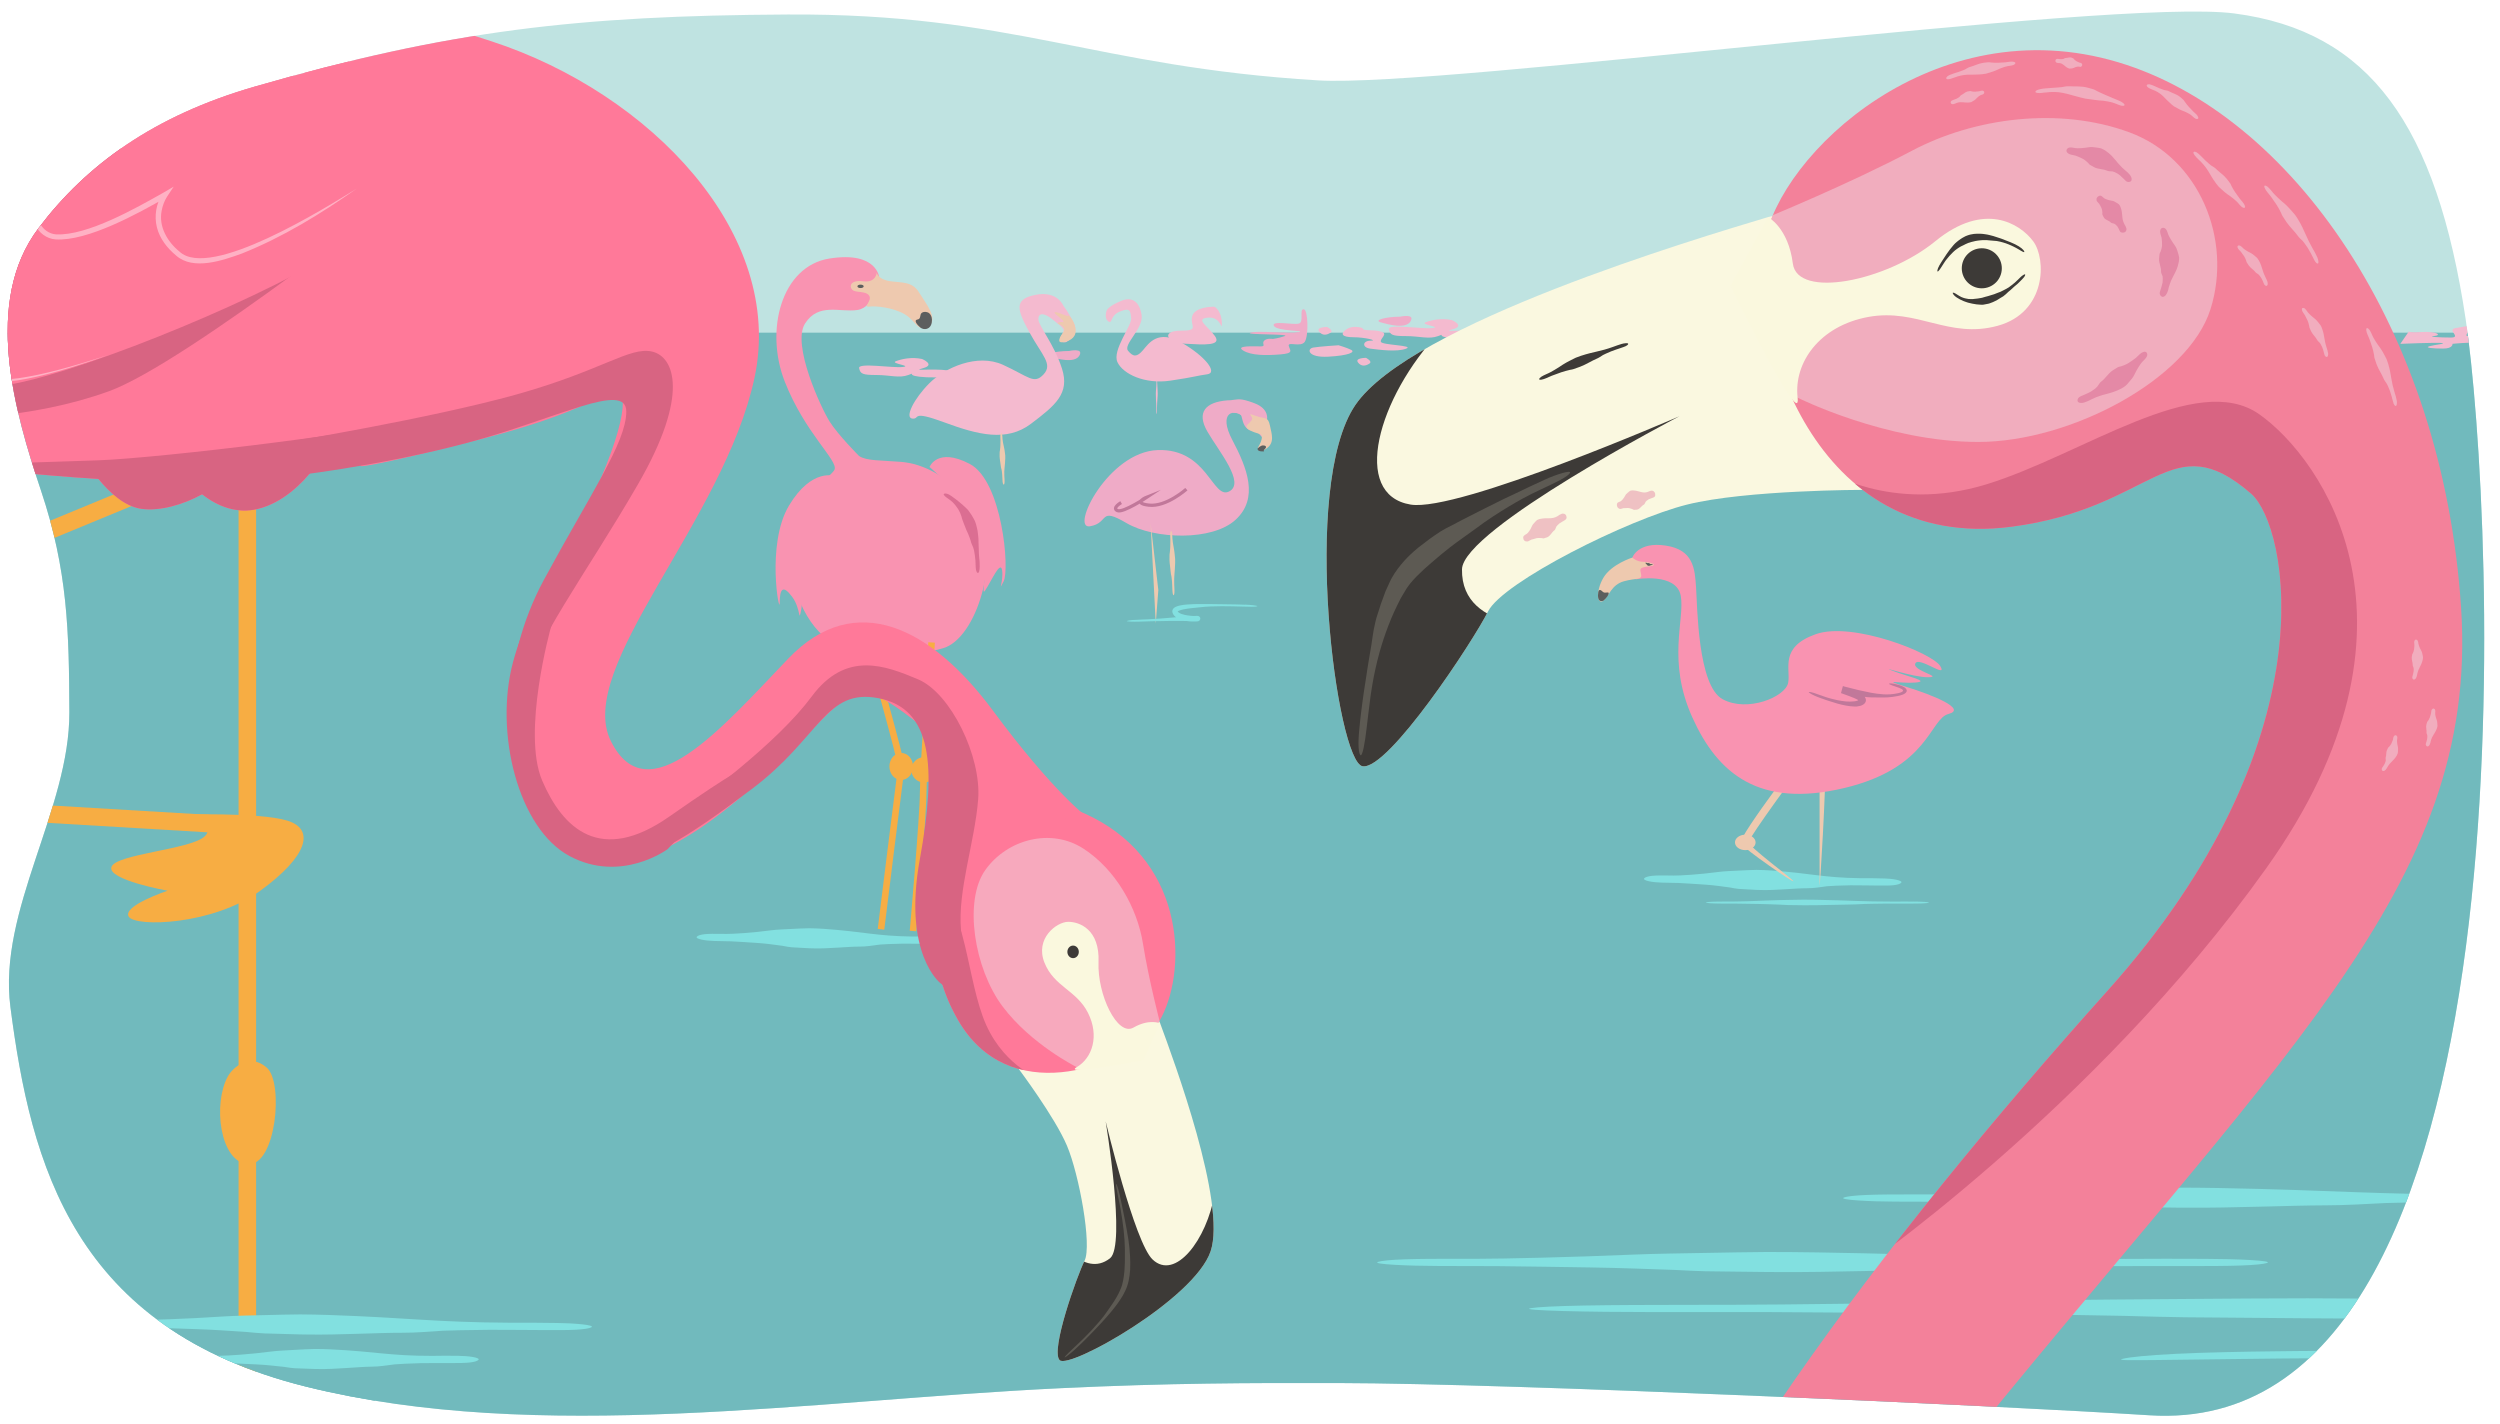 <?xml version="1.0" encoding="UTF-8"?>
<svg id="Layer_3" data-name="Layer 3" xmlns="http://www.w3.org/2000/svg" xmlns:xlink="http://www.w3.org/1999/xlink" viewBox="0 0 1140 649.5">
  <defs>
    <style>
      .cls-1 {
        stroke: #c1789a;
        stroke-width: 1.5px;
      }

      .cls-1, .cls-2, .cls-3, .cls-4, .cls-5 {
        fill: none;
      }

      .cls-1, .cls-2, .cls-4, .cls-5 {
        stroke-miterlimit: 10;
      }

      .cls-2 {
        stroke-width: 3px;
      }

      .cls-2, .cls-5 {
        stroke: #f7ad43;
      }

      .cls-6 {
        clip-path: url(#clippath);
      }

      .cls-3, .cls-7, .cls-8, .cls-9, .cls-10, .cls-11, .cls-12, .cls-13, .cls-14, .cls-15, .cls-16, .cls-17, .cls-18, .cls-19, .cls-20, .cls-21, .cls-22, .cls-23, .cls-24, .cls-25, .cls-26, .cls-27 {
        stroke-width: 0px;
      }

      .cls-28, .cls-20 {
        fill: #f3819a;
      }

      .cls-29, .cls-24 {
        fill: #faf8e0;
      }

      .cls-30, .cls-19 {
        fill: #ff7999;
      }

      .cls-4 {
        stroke: #d7ad79;
        stroke-width: 2.54px;
      }

      .cls-31 {
        clip-path: url(#clippath-1);
      }

      .cls-32 {
        clip-path: url(#clippath-4);
      }

      .cls-33 {
        clip-path: url(#clippath-3);
      }

      .cls-34 {
        clip-path: url(#clippath-2);
      }

      .cls-35 {
        clip-path: url(#clippath-7);
      }

      .cls-36 {
        clip-path: url(#clippath-6);
      }

      .cls-37 {
        clip-path: url(#clippath-5);
      }

      .cls-7, .cls-38 {
        opacity: .49;
      }

      .cls-7, .cls-26 {
        fill: #efdae3;
      }

      .cls-39 {
        opacity: .17;
      }

      .cls-40 {
        opacity: .42;
      }

      .cls-5 {
        stroke-width: 8px;
      }

      .cls-8 {
        fill: #f4bacf;
      }

      .cls-9 {
        fill: #f7ad43;
      }

      .cls-10 {
        fill: #f993b1;
      }

      .cls-11 {
        fill: #71babd;
      }

      .cls-12 {
        fill: #82e0e0;
      }

      .cls-13 {
        fill: #5c5e5e;
      }

      .cls-14 {
        fill: #3d3a37;
      }

      .cls-15 {
        fill: #d86482;
      }

      .cls-16 {
        fill: #db6e92;
      }

      .cls-17 {
        fill: #c1789a;
      }

      .cls-18 {
        fill: #bfe3e1;
      }

      .cls-21 {
        fill: #fff;
      }

      .cls-22 {
        fill: #e489a6;
      }

      .cls-23 {
        fill: #eec9af;
      }

      .cls-25 {
        fill: #faf8de;
      }

      .cls-27 {
        fill: #efabc7;
      }
    </style>
    <clipPath id="clippath">
      <path class="cls-3" d="M1018.89,6.14c61.67,8.05,92.17,50.94,105.46,139.44,12.68,84.44,35.74,511.2-144.12,499.79-69.99-4.44-290.36-14.53-369.86-14.7-40.64-.09-77.48,0-126.78,2.35-113.91,5.42-237.83,25.65-343.96-.7-106.13-26.35-125.56-101.37-134.88-173.1-5.75-44.24,27.06-90.07,26.88-134.46-.15-37.19-.74-64.57-12.91-100.96-12.18-36.38-26.52-86.17-1.17-119.74,21.78-28.84,52.57-51.28,98.61-64.57C204.88,13.88,263.52,7.15,359.15,6.61c102.72-.58,139.51,23.82,241.83,30.04,56.68,3.45,362.14-37.8,417.91-30.52Z"/>
    </clipPath>
    <clipPath id="clippath-1">
      <path class="cls-3" d="M553.37,454.06s14.16-18.71-8.77-51.88c-22.93-33.17-44.86-40.87-65.49-41.49-20.63-.62-62.49,26.84-61.48,60.36s59.17,134.97,59.17,134.97l-10.19,96.39,140.09-87.21-53.33-111.13Z"/>
    </clipPath>
    <clipPath id="clippath-2">
      <path class="cls-24" d="M464.34,487.17s16.64,22.13,22.2,35.27c5.56,13.15,11.48,45.5,8.03,52.43s-15.69,41.04-11.36,45.36c4.33,4.32,61.4-27.77,68.81-49.59,7.41-21.82-16.73-87.03-22.98-103.98-6.25-16.95-64.7,20.51-64.7,20.51Z"/>
    </clipPath>
    <clipPath id="clippath-3">
      <path class="cls-19" d="M267.18,710.16c30.23-38.98,53.49-120.35,68.79-197.9,15.3-77.55,61.7-99.65,73.07-97.18,24.58,5.33,10.77,19.98,27.58,49.63,23.24,40.98,73.58,21.53,88.1,6.29,14.52-15.25,20.33-65.1-16.04-91.87-34.03-25.05-95.56-23.41-150.72,12.66-55.16,36.07-58.36,98.03-89.01,218.52-14.18,55.75-35.52,93.85-65.82,89.56-30.29-4.29-27.38-29.21-33.53-99.29-6.15-70.08-164.66-185.82-189.77-204.82-25.12-19-166.63-110.71-156.56-81.47,6.94,20.14,42.88,44.68,64.57,57.99-19.71-11-49.1-25.51-42.88-10.43,6.48,15.72,34.42,31.39,50.37,39.3-13.55-4.37-21.53.78-15.87,9.46,5.26,8.06,19.23,19.03,26.15,24.2-1.24-.59-2.76-1.12-4.66-1.39-6.06-.86-9.34,4.86-5.69,14.03,3.65,9.17,16.13,30.09,20.82,40.64,3.77,8.48,35.47,68.06,64.42,111.75-1.63,6.56-2.59,14.99.83,21.07,3.64,6.46,11.32,12.31,19.25,15.88-.16,7.99,2.1,16.01,8.83,21.47,7.97,6.45,18.65,7.98,26.31,8.12,30.95,30.33,69.95,60.15,108.61,73.38,55.4,18.96,92.6,9.39,122.83-29.58Z"/>
    </clipPath>
    <clipPath id="clippath-4">
      <path class="cls-3" d="M-138.69,11.61S-4.03-54.35,75.68-35.11c79.7,19.24,214.37,109.93,222.61,170.4,8.24,60.46-43.97,387.51-43.97,387.51l-2.75,346.29s-68.71,10.99-82.45,10.99c-13.74,0-491.95-46.72-491.95-46.72l-27.48-755.79L-138.69,11.61Z"/>
    </clipPath>
    <clipPath id="clippath-5">
      <path class="cls-19" d="M341.02,33.33c-14.76-54.11-72.8-130.84-132.81-197.73-60.01-66.89-48.38-124.15-38.37-132.81,21.64-18.69,25.51,3.87,63.94,8.85,53.12,6.89,69.85-52.14,65.91-75.75-3.93-23.61-45.25-62.96-94.44-48.2-46.02,13.8-86.57,70.83-91.49,145.59-4.92,74.76,49.19,120.02,137.72,230.2,40.97,50.98,60.99,96.41,36.4,121-24.59,24.59-45.25,4.92-113.13-37.38C106.89,4.8-106.58,69.73-141.01,79.57c-34.43,9.84-214.46,75.75-181.01,86.57,23.04,7.46,69.9-8.44,96.82-19.04-23.46,10.39-56.73,27.18-38.78,31.83,18.71,4.85,52.04-9.82,70.13-18.92-13.23,9.32-14.01,20.1-2.25,20.88,10.92.73,30.43-4.46,39.86-7.22-1.39.73-2.91,1.74-4.44,3.28-4.92,4.92-1.97,11.8,8.85,14.76,10.82,2.95,38.37,5.9,51.15,8.85,10.28,2.37,86.08,14.28,145.56,17.83,4.85,5.97,11.85,12.6,19.71,13.65,8.36,1.11,18.92-1.88,27.58-6.64,7.15,5.6,15.99,9.03,25.54,6.64,11.31-2.83,20-11.49,25.36-18.36,48.7-7.39,102.46-22.45,140.89-48.53,55.09-37.38,71.81-77.72,57.06-131.82Z"/>
    </clipPath>
    <clipPath id="clippath-6">
      <path class="cls-24" d="M849.98,223.37s-53.78,0-80.68,6.72c-26.89,6.72-84.04,35.3-90.76,48.74-6.72,13.45-45.38,72.27-57.15,70.59-11.77-1.68-28.57-127.74-3.36-164.72,25.21-36.98,154.63-75.63,188.25-85.72,33.62-10.08,43.7,124.38,43.7,124.38Z"/>
    </clipPath>
    <clipPath id="clippath-7">
      <path class="cls-20" d="M734.01,789.79c25.21-92.44,124.38-223.54,226.9-337.84,102.53-114.29,82.66-212.12,65.55-226.9-36.98-31.93-43.58,6.61-109.25,15.13-90.76,11.77-119.34-89.08-112.61-129.42,6.72-40.34,77.32-107.57,161.35-82.36,78.62,23.59,147.91,121.02,156.31,248.75,8.4,127.74-84.04,205.05-235.31,393.3-69.99,87.1-104.21,164.72-62.19,206.74,42.02,42.02,77.32,8.4,193.29-63.87,115.97-72.27,480.7,38.66,539.53,55.47,58.83,16.81,366.41,129.42,309.26,147.91-39.37,12.74-119.42-14.41-165.42-32.54,40.08,17.76,96.92,46.43,66.25,54.39-31.97,8.29-88.92-16.77-119.81-32.32,22.6,15.93,23.93,34.34,3.84,35.68-18.65,1.24-52-7.63-68.1-12.33,2.37,1.24,4.97,2.98,7.59,5.61,8.4,8.4,3.36,20.17-15.13,25.21-18.49,5.04-65.55,10.08-87.4,15.13-17.57,4.05-147.07,24.4-248.69,30.47-8.28,10.2-20.25,21.52-33.68,23.31-14.28,1.9-32.32-3.21-47.13-11.35-12.21,9.57-27.32,15.43-43.64,11.35-19.32-4.83-34.17-19.64-43.33-31.37-83.21-12.63-175.05-38.36-240.72-82.92-94.12-63.87-122.7-132.78-97.48-225.22Z"/>
    </clipPath>
  </defs>
  <g class="cls-6">
    <rect class="cls-18" x="-82.24" y="-19.69" width="1256.08" height="680.87"/>
    <rect class="cls-11" x="-84.58" y="151.7" width="1260.78" height="516.52"/>
    <g>
      <path class="cls-12" d="M1023.04,619.68c9.26-.17,26.51-.28,37.27-.35,15.9-.11,27.91-.1,36.42-.21,29.77-.22,54.44-1.52,76.55-3.99,5.54-.55,10.89-1.33,16.15-2.02,2.62-.41,5.21-.82,7.79-1.22,2.57-.39,5.11-.91,7.63-1.36,10.09-1.94,19.84-4.13,29.49-7.59,1.21-.46,2.42-.91,3.66-1.49l.23-.1.12-.05c-.16.05.55-.13,1.14-1.01.85-1.33.06-2.97-.14-3.01-.34-.47-.94-.8-.9-.76-.2-.11-.52-.22-.56-.23l-.29-.08-.2-.04c-.48-.1-.81-.13-1.17-.18-.68-.08-1.33-.14-1.97-.19-2.56-.2-5.08-.33-7.62-.46-5.07-.24-10.19-.44-15.4-.62-10.42-.36-21.23-.66-32.75-.94-23.05-.56-48.98-1.04-80.45-1.42-15.26-.19-30.5-.3-45.76-.34-18.05.02-35.94.15-53.28.29-22.76.19-47.63.29-67.81.72-57.72,1.21-120.75,1.93-140.86,1.95-10.65.01-15.99.02-21.55.03-15.44.02-33.49.06-46.47.31-13.17.25-21.26.7-24.24,1.2-6.75,1.12,28.63,1.8,54.98,1.78,9.26,0,26.52,0,37.29,0,4.69,0,10.24,0,15.27,0,28.8.19,57.13.38,85.61.56,28.73.22,52.31.73,77.49,1.18,10.27.28,20.24.55,27.84.64,18.59.15,37.05.3,55.71.46,4.07.02,8.15.04,12.22.07,45.07.31,110.8-.62,147.27.03l15.9.29c2.62.07,5.32.12,7.77.29.29.02.59.05.77.08h.05s0,0,0,0h0s0,0,0,0l.04-.19c.17-.64.2-.97.34-1.42.06-.21.14-.43.21-.62.03-.14.08-.28.14-.41.03-.07.07-.13.11-.19.04-.06.02-.08.05-.11.02-.03.05-.05.09-.07,0,0-.02,0-.02-.01,0,0-.14-.1-.15-.18,0-.02-.02-.04-.02-.07.27.52-2.43-4.85-1.29-2.57h-.03s-.2.11-.2.11c-.55.25-1.05.53-1.64.77-1.16.5-2.32.99-3.54,1.44l-1.81.69-1.84.63c-1.23.42-2.45.86-3.71,1.23l-3.75,1.16-3.79,1.05c-5.06,1.4-10.19,2.6-15.35,3.7-8.87,1.76-17.88,3.27-27.18,4.4-14.99,1.88-30.2,3.13-45.42,3.86-15.64.66-31.24.84-46.96.82-6.77.02-13.5.05-20.26.07-10.66.08-16,.09-21.56.19-15.45.17-33.5.52-46.49,1.17-13.17.64-21.25,1.53-24.2,2.25-3.32.81,3.84.66,15.13.58,11.29-.14,26.71-.33,39.87-.5Z"/>
      <path class="cls-12" d="M1006.24,574.04c-4.63,0-13.26-.05-18.65-.05-7.95,0-13.97.06-18.21.07-59.46,0-78.03-1.96-140.98-2.97-7.63-.12-15.25-.18-22.88-.18-9.03.07-17.97.24-26.64.4-11.38.22-23.81.35-33.9.78-28.86,1.25-60.38,1.91-70.44,1.91-5.33,0-8-.02-10.78,0-7.72,0-16.74.02-23.24.25-6.58.23-10.63.67-12.12,1.16-3.37,1.11,14.31,1.86,27.49,1.88,4.63,0,13.26.05,18.65.05,2.35,0,5.12,0,7.64.01,14.4.15,28.57.38,42.81.6,14.37.22,26.16.72,38.75,1.14,5.14.27,10.12.53,13.92.6,9.3.18,18.53.18,27.86.34,2.04.01,4.08.02,6.11.03,22.54.16,55.41-1.04,73.67-1.08,10.65-.02,21.28-.6,31.9-1.05,4.56-.11,9.15-.21,13.85-.28,7.59-.12,15.24-.2,22.88-.28,7.84-.02,15.68-.04,23.53-.04,3.38,0,6.75,0,10.13,0,5.33,0,8,.02,10.78,0,7.72,0,16.74-.02,23.24-.25,6.59-.23,10.63-.67,12.12-1.16,3.37-1.11-14.32-1.86-27.49-1.88Z"/>
      <path class="cls-12" d="M1164.06,544.69c-3.96,0-11.34-.05-15.95-.05-6.8,0-11.95.06-15.58.07-50.87,0-66.75-1.96-120.61-2.97-6.53-.12-13.05-.18-19.57-.18-7.72.07-15.37.24-22.79.4-9.74.22-20.37.35-29,.78-24.69,1.25-51.65,1.91-60.26,1.91-4.56,0-6.84-.02-9.22,0-6.61,0-14.32.02-19.88.25-5.63.23-9.1.67-10.37,1.16-2.89,1.11,12.25,1.86,23.52,1.88,3.96,0,11.34.05,15.95.05,2.01,0,4.38,0,6.53.01,12.32.15,24.44.38,36.62.6,12.29.22,22.38.72,33.15,1.14,4.39.27,8.66.53,11.91.6,7.95.18,15.85.18,23.83.34,1.74.01,3.49.02,5.23.03,19.29.16,47.4-1.04,63.03-1.08,9.11-.02,18.2-.6,27.29-1.05,3.9-.11,7.82-.21,11.85-.28,6.49-.12,13.04-.2,19.57-.28,6.71-.02,13.41-.04,20.13-.04,2.89,0,5.77,0,8.66,0,4.56,0,6.84.02,9.22,0,6.61,0,14.32-.02,19.88-.25,5.63-.23,9.1-.67,10.37-1.16,2.89-1.11-12.25-1.86-23.52-1.88Z"/>
    </g>
    <g>
      <g>
        <path class="cls-10" d="M400.96,126.73s-.77-12.31-22.7-8.85-29.63,32.71-20.39,56.18c9.23,23.47,24.24,35.78,22.7,40.02s-30.4,19.62-16.93,57.33c13.47,37.71,50.4,28.47,66.18,24.24,15.78-4.23,26.93-42.71,15.78-60.79-11.16-18.08-25.39-23.47-34.63-24.24s-15.78-.38-19.24-2.69c0,0-9.62-9.62-13.47-15.78-3.85-6.16-17.31-35.01-11.16-44.63,6.16-9.62,15.78-5,23.86-6.16s10-14.62,10-14.62Z"/>
        <path class="cls-10" d="M380.91,217.16s-10.56-4.23-21.13,13.38-4.23,50.7-4.23,44.37,1.41-8.45,5.63-2.82c4.23,5.63,2.82,12.68,4.23,5.63,1.41-7.04-4.93-28.87,5.63-43.66,10.56-14.79,9.86-16.9,9.86-16.9Z"/>
        <path class="cls-10" d="M423.87,212.94s14.08,11.97,21.83,24.65c7.75,12.68.7,35.92,3.52,31.69s7.04-14.08,7.75-9.16c.7,4.93-2.11,10.56.7,4.93,2.82-5.63-.7-45.78-15.49-53.52s-18.31,1.41-18.31,1.41Z"/>
        <path class="cls-23" d="M399.8,124.42s.66,3.03,6.04,3.8,10.12.05,13.19,5.05c3.08,5,9.23,12.31,4.23,15.39s-5.39-2.31-10.77-5.39c-5.39-3.08-13.08-3.85-16.16-3.46s1.54-2.69,0-5-6.16-1.15-7.7-2.69-.77-4.62,5-3.85,6.16-3.85,6.16-3.85Z"/>
        <path class="cls-2" d="M395.96,293.33s15.39,54.25,15.01,56.56c-.38,2.31-9.23,73.88-9.23,73.88"/>
        <ellipse class="cls-9" cx="410.96" cy="349.51" rx="5.39" ry="6.16"/>
        <path class="cls-2" d="M424.81,292.95s-3.85,57.72-3.85,68.49-4.62,63.1-4.62,63.1"/>
        <circle class="cls-9" cx="421.35" cy="351.05" r="5.77"/>
      </g>
      <path class="cls-16" d="M446.74,258.39c0-.48-.02-1.37-.03-1.92,0-.82-.13-1.43-.17-1.87-.15-1.53-.21-2.8-.21-3.95-.08-1.15-.11-2.18-.12-3.24-.01-.53,0-1.07-.03-1.62-.05-.55-.1-1.13-.16-1.74-.06-.61-.14-1.27-.24-1.98-.11-.71-.32-1.46-.52-2.28-.22-.8-.41-1.6-.78-2.36-.45-.88-.91-1.74-1.42-2.54-.36-.51-.73-1.05-1.09-1.58-.18-.26-.37-.51-.55-.75-.2-.23-.42-.44-.62-.63-2.29-2.27-4.95-4.31-5.84-4.91-.43-.37-.66-.54-.92-.69-.67-.48-1.51-.98-2.19-1.17-.69-.21-1.2-.13-1.43.08-.24.24,0,.59.41.98.42.39,1,.84,1.53,1.18.36.27,1.05.73,1.43,1.08.17.15.38.32.56.48.51.47.93,1.04,1.39,1.55.42.55.8,1.13,1.2,1.68.71,1.21,1.18,2.26,1.53,3.45.11.5.22.98.36,1.31.32.82.64,1.64.94,2.48l.22.53c.31,1.04.91,2.22,1.45,3.41.47,1.21.96,2.38,1.19,3.24.21,1.02.69,2,1.13,3,.14.44.28.88.39,1.34.13.75.26,1.51.38,2.27l.26,2.35c.04.34.03.68.05,1.02.02.54.01.81.04,1.09.03.78.06,1.68.21,2.34.15.66.41,1.07.69,1.22.63.35.99-1.47.96-2.83Z"/>
    </g>
    <path class="cls-12" d="M859.02,400.58c-1.34-.02-3.83-.1-5.39-.12-2.3-.03-4.04.01-5.27,0-17.19-.23-22.53-2.26-40.71-3.52-2.2-.15-4.41-.24-6.61-.27-2.61.04-5.2.17-7.71.3-3.29.18-6.89.26-9.81.65-8.36,1.14-17.48,1.68-20.38,1.64-1.54-.02-2.31-.05-3.11-.04-2.23-.02-4.84-.04-6.72.16-1.91.21-3.08.63-3.52,1.11-.99,1.09,4.11,1.91,7.92,1.98,1.34.02,3.83.1,5.39.12.68,0,1.48.03,2.21.04,4.16.21,8.25.49,12.36.77,4.15.28,7.55.82,11.18,1.29,1.48.29,2.92.57,4.02.65,2.68.21,5.35.25,8.05.45.59.02,1.18.03,1.77.05,6.51.25,16.03-.83,21.31-.8,3.08.02,6.16-.52,9.23-.93,1.32-.09,2.65-.17,4.01-.23,2.19-.09,4.41-.14,6.62-.19,2.27.02,4.53.02,6.8.05.98.01,1.95.03,2.93.04,1.54.02,2.31.05,3.11.04,2.23.02,4.84.04,6.72-.16,1.91-.21,3.08-.63,3.52-1.11.99-1.09-4.11-1.91-7.92-1.98Z"/>
    <path class="cls-12" d="M427.02,427.19c-1.34-.02-3.83-.1-5.39-.12-2.3-.03-4.04.01-5.27,0-17.19-.23-22.53-2.26-40.71-3.52-2.2-.15-4.41-.24-6.61-.27-2.61.04-5.2.17-7.71.3-3.29.18-6.89.26-9.81.65-8.36,1.14-17.48,1.68-20.38,1.64-1.54-.02-2.31-.05-3.11-.04-2.23-.02-4.84-.04-6.72.16-1.91.21-3.08.63-3.52,1.11-.99,1.09,4.11,1.91,7.92,1.98,1.34.02,3.83.1,5.39.12.68,0,1.48.03,2.21.04,4.16.21,8.25.49,12.36.77,4.15.28,7.55.82,11.19,1.29,1.48.29,2.92.57,4.02.65,2.68.21,5.35.25,8.05.45.59.02,1.18.03,1.77.05,6.51.25,16.03-.83,21.31-.8,3.08.02,6.16-.52,9.23-.93,1.32-.09,2.65-.17,4.01-.23,2.19-.09,4.41-.14,6.62-.19,2.27.02,4.53.02,6.8.05.98.01,1.95.03,2.93.04,1.54.02,2.31.05,3.12.04,2.23.02,4.84.04,6.72-.16,1.91-.21,3.08-.63,3.52-1.11.99-1.09-4.11-1.91-7.92-1.98Z"/>
    <path class="cls-12" d="M872.6,411.12c-1.16,0-3.32-.01-4.67-.01-1.99,0-3.5.02-4.56.02-14.89,0-19.54-.55-35.31-.83-1.91-.03-3.82-.05-5.73-.05-2.26.02-4.5.07-6.67.11-2.85.06-5.97.1-8.49.22-7.23.35-15.12.53-17.64.53-1.33,0-2,0-2.7,0-1.93,0-4.19,0-5.82.07-1.65.06-2.66.19-3.04.32-.85.31,3.59.52,6.89.53,1.16,0,3.32.01,4.67.01.59,0,1.28,0,1.91,0,3.61.04,7.16.11,10.72.17,3.6.06,6.55.2,9.71.32,1.29.08,2.53.15,3.49.17,2.33.05,4.64.05,6.98.09.51,0,1.02,0,1.53,0,5.65.05,13.88-.29,18.45-.3,2.67,0,5.33-.17,7.99-.29,1.14-.03,2.29-.06,3.47-.08,1.9-.03,3.82-.06,5.73-.08,1.96,0,3.93-.01,5.89-.01.85,0,1.69,0,2.54,0,1.33,0,2,0,2.7,0,1.93,0,4.19,0,5.82-.07,1.65-.06,2.66-.19,3.04-.32.84-.31-3.59-.52-6.89-.53Z"/>
    <g>
      <g>
        <g class="cls-31">
          <g>
            <g>
              <path class="cls-29" d="M464.34,487.17s16.64,22.13,22.2,35.27c5.56,13.15,11.48,45.5,8.03,52.43s-15.69,41.04-11.36,45.36c4.33,4.32,61.4-27.77,68.81-49.59,7.41-21.82-16.73-87.03-22.98-103.98-6.25-16.95-64.7,20.51-64.7,20.51Z"/>
              <g class="cls-34">
                <path class="cls-14" d="M504.18,511.34s13.18,55.15,21.37,62.96c10.31,9.84,24.74-8.86,28.34-29.98,3.61-21.12,20.11,23.86,20.11,23.86l-73.3,59.46-33.22,3.33,14.45-67.17s12.15,19.41,24.23,9.99c7.42-5.79-1.98-62.46-1.98-62.46Z"/>
              </g>
            </g>
            <line class="cls-4" x1="14.43" y1="649.06" x2="-411.56" y2="969.45"/>
            <g>
              <path class="cls-30" d="M267.18,710.16c30.23-38.98,53.49-120.35,68.79-197.9,15.3-77.55,61.7-99.65,73.07-97.18,24.58,5.33,10.77,19.98,27.58,49.63,23.24,40.98,73.58,21.53,88.1,6.29,14.52-15.25,20.33-65.1-16.04-91.87-34.03-25.05-95.56-23.41-150.72,12.66-55.16,36.07-58.36,98.03-89.01,218.52-14.18,55.75-35.52,93.85-65.82,89.56-30.29-4.29-27.38-29.21-33.53-99.29-6.15-70.08-164.66-185.82-189.77-204.82-25.12-19-166.63-110.71-156.56-81.47,6.94,20.14,42.88,44.68,64.57,57.99-19.71-11-49.1-25.51-42.88-10.43,6.48,15.72,34.42,31.39,50.37,39.3-13.55-4.37-21.53.78-15.87,9.46,5.26,8.06,19.23,19.03,26.15,24.2-1.24-.59-2.76-1.12-4.66-1.39-6.06-.86-9.34,4.86-5.69,14.03,3.65,9.17,16.13,30.09,20.82,40.64,3.77,8.48,35.47,68.06,64.42,111.75-1.63,6.56-2.59,14.99.83,21.07,3.64,6.46,11.32,12.31,19.25,15.88-.16,7.99,2.1,16.01,8.83,21.47,7.97,6.45,18.65,7.98,26.31,8.12,30.95,30.33,69.95,60.15,108.61,73.38,55.4,18.96,92.6,9.39,122.83-29.58Z"/>
              <g class="cls-33">
                <path class="cls-15" d="M153.24,629.93s-114.43-29.79-142.15-47.92c-27.71-18.13-49.73-45.97-51.12-53.58-1.39-7.61-22.18-22.29-25.15-44.96,0,0-24.88-30.67-42.16.75-5.57,10.11-15.54-55.87-15.54-55.87l-88.97-139.89,68.72,7.87L22.29,411.18l130.95,218.74Z"/>
                <path class="cls-15" d="M473.74,491.74s-17.66-6.21-25.65-28.35c-7.99-22.14-8.21-55.54-25.35-61.06-17.14-5.51-64.9-4.24-86.1,62.59-21.2,66.83-17.99,135.88-17.99,135.88l155.09-109.06Z"/>
                <path class="cls-7" d="M529.04,466.66s-5.22-19.89-7.84-36.33c-2.62-16.44-12.51-33.9-27.23-43.4-14.72-9.5-34.62-4.28-44.64,9.75-10.02,14.03-5.13,45,7.87,62.29,13,17.29,33.78,27.64,33.78,27.64,0,0,23.36.83,38.05-19.95Z"/>
                <path class="cls-15" d="M197.72,756.72s-84.85-37.96-109.8-58.17c-24.95-20.21-86.3-84.51-101.55-103.35-15.25-18.84-52.52-65.52-52.52-65.52l24.82,56.04,67.48,117.07,91.26,45.05,80.31,8.89Z"/>
              </g>
            </g>
            <path class="cls-19" d="M173.29,640.02s11.97-110.77-25.48-160.57C110.36,429.67,1.24,362.32-44.3,343.52c-45.54-18.8-32.34,18.91-23.15,28.24,9.18,9.33,33.96,30.76,33.96,30.76,0,0-34.64-17.26-37.73.22-3.09,17.48,24.44,32.5,24.44,32.5,0,0-27.87-8.27-25.6,10.59,2.28,18.86,35.34,29.72,35.34,29.72,0,0-16.96,1.93-14,15.94,2.96,14.01,38.46,29.54,38.46,29.54,0,0-12.28,8.15-2.57,22.5,9.71,14.35,75.53,55.8,117.43,74.09,41.9,18.29,70.98,22.4,70.98,22.4Z"/>
            <g class="cls-40">
              <path class="cls-21" d="M135.92,612.64c-16.89-5.4-33.48-11.9-48.71-21.13-6.82-4.47-17.2-11.35-16.49-20.65.22-4.61,1.45-9.37,4.44-13.04,3.03-3.75,7.55-6.04,12.36-6.42,0,0-.43,2.41-.43,2.41-11.86-5.05-33.23-14.66-40.26-25.43-1.93-3.02-1.93-7.01-.23-10.16,3.54-6.05,11.28-7.39,17.72-7.57,0,0-.41,1.96-.41,1.96-5.95-2.66-11.7-5.62-17.29-8.92-7.4-4.64-18.35-11.15-20.88-19.96-.69-3.27.4-6.85,2.45-9.44,4.34-5.12,11.77-5.89,18.06-5.34-9.2-.68-21.41,3.18-19.52,14.54,1.95,6.01,7.63,10.08,12.58,13.68,9.19,6.3,19.42,11.13,29.69,15.38,0,0-4.7.14-4.7.14-5.54.28-12.78,1.45-15.74,6.59-1.29,2.42-1.32,5.59.23,7.92,7.03,10.32,27.64,19.23,39.22,24.29,0,0,4.97,2.08,4.97,2.08-3.49.21-8.09.17-11.21,1.97-5.8,2.79-8.5,9.26-8.72,15.44-.52,4.08,2.08,7.73,5.05,10.76,9.48,9.07,21.6,14.98,33.41,20.59,7.99,3.76,16.16,7.13,24.41,10.3h0Z"/>
            </g>
            <g class="cls-40">
              <path class="cls-21" d="M-75.66,343.56c-7.2,21.67,48.58,61.69,64.99,73.12,0,0-.98,1.5-.98,1.5-8.64-5.02-17.58-9.64-26.79-13.49-7.49-2.91-30.61-12.62-28.17,3.12,3.15,13.71,26.58,26.4,38.65,32.33,0,0,9.65,4.57,9.65,4.57-7.19-1.56-16.23-3.73-23.48-4.58-6.47-.76-13.15-1.49-19.51-.14-1.99.48-3.97,1.33-4.73,2.76-1.43,3.67,1.27,7.88,3.63,10.71,10.93,11.82,31.08,19.39,46.22,24.52,0,0,9.67,3.11,9.67,3.11l-10.12-.87c-7.25-.56-36.29-2.11-29.4,11.36,2.55,4.96,6.8,8.79,11.2,12.21,9.08,6.83,19.35,12.08,29.81,16.48,0,0,1.9.78,1.9.78-10.8,3.25-17.48,10.79-9.78,21.34,5.53,7.55,12.9,13.57,20.17,19.42,4.93,3.86,9.96,7.61,15.14,11.14-10.36-6.87-39.4-25.99-39.95-38.78-.47-7.01,6.06-11.79,12-13.93,0,0-.05,1.46-.05,1.46-7.16-2.85-14.08-6.17-20.76-10.01-6.67-3.92-13.2-8.25-18.31-14.2-16.56-20.27,15.23-20.78,28.24-19.56,0,0-.44,2.24-.44,2.24-15.59-5.21-36.12-12.89-47.42-25.09-3-3.55-6.12-8.75-3.97-13.54,4.18-6.93,19.85-4.59,26.77-3.86,4.46.61,8.87,1.39,13.28,2.37l-.78,2.27c-9.15-4.44-17.91-9.54-25.92-15.83-5.84-4.82-12.2-10.46-13.91-18.28-1.18-6.51,2.11-11.33,9.01-11.3,15.15.32,35.87,12.19,49.07,19.73,0,0-.98,1.5-.98,1.5-20.52-14.99-41.36-30.55-56.66-51.11-4.16-6.04-10.55-16.12-7.3-23.47h0Z"/>
            </g>
            <path class="cls-25" d="M529.04,466.66s-4.88-2.27-12.19,1.92c-7.31,4.19-16.53-15.02-15.92-29.86.61-14.84-8.59-18.38-13.82-18.37-5.22,0-15.25,7.54-10.84,18.61,4.4,11.07,14.65,12.52,19.88,22.96,5.24,10.44,1.97,20.53-5.16,24.69s30.47-3.2,30.47-3.2l7.57-16.75Z"/>
            <g class="cls-39">
              <path class="cls-25" d="M490.38,615.16c.76-.7,2.16-2,3.02-2.84,1.27-1.22,2.2-2.19,2.86-2.86,4.64-4.7,7.56-7.9,10.44-11.31,1.41-1.72,2.83-3.5,4.24-5.69.35-.55.71-1.12,1.08-1.72.33-.63.66-1.28,1.01-1.96.7-1.36,1.27-3.02,1.64-4.78.36-1.72.59-3.46.68-5.19.1-2.05.06-4.07-.05-6.01-.14-2.55-.39-5.33-.75-7.55-.99-6.37-2.47-13.21-2.9-15.4-.23-1.16-.35-1.74-.48-2.34-.35-1.68-.78-3.63-1.17-5.02-.39-1.41-.73-2.25-.95-2.54-.48-.65.27,3.19.86,6.04.2,1,.58,2.87.82,4.04.1.51.21,1.11.31,1.66.54,3.14.99,6.24,1.35,9.36.36,3.15.49,5.75.56,8.51,0,1.13-.02,2.22,0,3.05.01,2.03.01,4.04-.15,6.05l-.1,1.31c-.14,1.2-.27,2.54-.54,3.89-.25,1.37-.61,2.7-1.19,3.99-.29.65-.58,1.29-.86,1.92-.33.61-.66,1.2-.97,1.77-.6,1.15-1.32,2.12-1.85,2.96-.66.96-1.32,1.91-1.98,2.87-.66.96-1.36,1.9-2.04,2.85-.62.79-1.27,1.56-1.93,2.36-1.09,1.27-2.2,2.54-3.35,3.78-1.18,1.26-2.4,2.5-3.62,3.72l-1.6,1.56c-.85.81-1.28,1.22-1.72,1.65-1.23,1.18-2.71,2.52-3.73,3.53-1.04,1.01-1.64,1.69-1.8,2.01-.36.73,2.75-1.68,4.89-3.67Z"/>
            </g>
            <g class="cls-38">
              <path class="cls-26" d="M425.08,381.89c.13-.05.37-.13.52-.18.22-.09.37-.19.5-.23,1.74-.56,2.56.4,4.47.67.24.04.46.03.69,0,.26-.07.52-.19.77-.32.33-.16.7-.26.99-.53.83-.77,1.81-1.18,2.12-1.19.17,0,.25,0,.34-.01.24-.01.52-.02.73-.15.2-.13.33-.37.38-.65.12-.62-.47-1.04-.9-1.04-.15,0-.43-.02-.61-.01-.08,0-.17,0-.25,0-.47-.07-.94-.17-1.42-.26-.48-.09-.89-.34-1.33-.53-.18-.14-.37-.26-.5-.29-.32-.06-.63-.03-.96-.08h-.21c-.78.02-1.78.87-2.38,1.02-.36.09-.64.47-.93.81-.14.1-.27.19-.41.27-.24.12-.47.25-.7.37l-.75.28-.33.13c-.17.07-.26.09-.34.14-.25.09-.53.27-.67.48-.15.22-.15.5-.05.76.23.58.91.7,1.24.54Z"/>
            </g>
            <g class="cls-38">
              <path class="cls-26" d="M406.56,375.67c.2-.08.57-.22.8-.31.35-.13.6-.26.79-.34,2.65-.95,3.84-.12,6.85-.38.37-.03.72-.09,1.07-.18.4-.15.79-.34,1.17-.54.49-.26,1.05-.47,1.46-.82,1.17-1.01,2.56-1.72,3.03-1.83.25-.06.38-.07.5-.12.36-.09.78-.19,1.06-.38.28-.19.42-.47.43-.76.03-.64-.9-.87-1.52-.74-.22.04-.63.12-.89.17-.11.02-.24.05-.36.08-.7.07-1.39.11-2.09.15-.71.04-1.33-.09-1.98-.17-.28-.09-.55-.16-.74-.16-.46.02-.9.13-1.36.16l-.29.06c-1.09.19-2.46,1.28-3.31,1.56-.5.16-.9.62-1.32,1.02-.19.13-.39.24-.6.35-.33.18-.67.35-1.01.51-.36.13-.72.29-1.08.42l-.47.18c-.25.1-.38.15-.5.22-.36.16-.77.34-1.02.62-.25.27-.31.58-.23.85.2.61,1.08.58,1.64.36Z"/>
            </g>
            <g class="cls-38">
              <path class="cls-26" d="M352.19,410.75c.06-.08.19-.22.27-.31.11-.14.16-.26.22-.34.87-1.01,1.96-.51,3.3-.89.16-.05.31-.11.44-.21.12-.15.22-.33.31-.51.12-.24.3-.45.34-.77.13-.93.56-1.62.75-1.73.1-.06.16-.08.21-.12.15-.09.32-.19.39-.37.07-.18.04-.44-.05-.7-.19-.6-.78-.77-1.07-.62-.1.05-.3.13-.41.2-.05.03-.11.06-.17.09-.35.1-.71.18-1.07.27-.37.09-.76.02-1.16.01-.19-.05-.38-.09-.49-.07-.25.06-.45.2-.69.28l-.14.08c-.53.29-.75,1.37-1.08,1.71-.2.19-.17.63-.18.99-.04.13-.08.24-.13.36-.08.19-.18.36-.27.53-.13.15-.24.31-.37.47l-.16.2c-.08.11-.14.15-.17.22-.11.16-.24.36-.22.57.01.21.16.42.37.6.48.39,1.06.3,1.23.07Z"/>
            </g>
            <g class="cls-38">
              <path class="cls-26" d="M337.74,417.64c.06-.07.18-.2.24-.29.1-.13.15-.25.2-.32.8-.99,1.91-.54,3.23-1.09.16-.07.3-.16.42-.27.11-.16.18-.36.25-.56.09-.26.23-.5.22-.82-.03-.94.23-1.68.4-1.83.09-.08.14-.11.17-.16.12-.12.27-.26.29-.45.02-.19-.07-.43-.23-.66-.35-.52-.93-.56-1.16-.37-.08.07-.24.18-.33.26-.04.03-.09.07-.13.11-.3.16-.62.28-.94.41-.32.13-.71.12-1.08.15-.19-.03-.37-.05-.46-.02-.22.08-.38.23-.59.32l-.11.09c-.44.31-.49,1.33-.76,1.66-.16.19-.09.6-.07.95-.03.12-.06.23-.1.35-.07.18-.15.35-.23.51l-.33.45-.15.19c-.08.11-.12.16-.15.22-.11.16-.23.35-.21.58.02.22.19.42.42.57.53.32,1.06.23,1.21.03Z"/>
            </g>
            <g class="cls-38">
              <path class="cls-26" d="M339.38,429.17c.02-.09.11-.25.15-.35.06-.15.07-.28.09-.36.49-1.15,1.67-.98,2.79-1.67.14-.08.26-.18.34-.3.06-.17.1-.36.13-.55.03-.26.14-.49.07-.81-.17-.9.01-1.66.16-1.81.08-.08.13-.12.16-.17.11-.12.24-.26.25-.45,0-.19-.1-.42-.26-.65-.36-.51-.96-.52-1.18-.31-.08.07-.24.2-.32.29-.04.04-.08.08-.13.13-.29.19-.61.35-.92.53-.32.18-.7.22-1.08.32-.2,0-.38.02-.47.07-.22.12-.36.3-.56.45l-.1.12c-.41.41-.28,1.48-.48,1.88-.13.23.04.63.14.97,0,.13,0,.25-.01.37-.02.2-.05.39-.08.57-.07.17-.13.36-.19.54l-.09.23c-.04.12-.08.18-.09.25-.05.18-.1.4-.02.59.08.19.29.34.55.43.59.21,1.09-.05,1.17-.29Z"/>
            </g>
          </g>
        </g>
        <g class="cls-32">
          <g>
            <polyline class="cls-5" points="60.66 226.15 -251.19 355.02 97.05 375.68"/>
            <line class="cls-5" x1="112.79" y1="221.23" x2="112.79" y2="827.21"/>
            <g>
              <path class="cls-30" d="M341.02,33.33c-14.76-54.11-72.8-130.84-132.81-197.73-60.01-66.89-48.38-124.15-38.37-132.81,21.64-18.69,25.51,3.87,63.94,8.85,53.12,6.89,69.85-52.14,65.91-75.75-3.93-23.61-45.25-62.96-94.44-48.2-46.02,13.8-86.57,70.83-91.49,145.59-4.92,74.76,49.19,120.02,137.72,230.2,40.97,50.98,60.99,96.41,36.4,121-24.59,24.59-45.25,4.92-113.13-37.38C106.89,4.8-106.58,69.73-141.01,79.57c-34.43,9.84-214.46,75.75-181.01,86.57,23.04,7.46,69.9-8.44,96.82-19.04-23.46,10.39-56.73,27.18-38.78,31.83,18.71,4.85,52.04-9.82,70.13-18.92-13.23,9.32-14.01,20.1-2.25,20.88,10.92.73,30.43-4.46,39.86-7.22-1.39.73-2.91,1.74-4.44,3.28-4.92,4.92-1.97,11.8,8.85,14.76,10.82,2.95,38.37,5.9,51.15,8.85,10.28,2.37,86.08,14.28,145.56,17.83,4.85,5.97,11.85,12.6,19.71,13.65,8.36,1.11,18.92-1.88,27.58-6.64,7.15,5.6,15.99,9.03,25.54,6.64,11.31-2.83,20-11.49,25.36-18.36,48.7-7.39,102.46-22.45,140.89-48.53,55.09-37.38,71.81-77.72,57.06-131.82Z"/>
              <g class="cls-37">
                <path class="cls-15" d="M190.26,82.03s-105.26,83.62-140.68,96.41c-35.41,12.79-75.75,13.77-83.62,9.84-7.87-3.93-35.41,4.92-58.04-7.87,0,0-44.86,1.65-28.13,38.82,5.39,11.97-61.39-24.06-61.39-24.06l-187.9-14.76,54.11-57.06L-97.97,51.53l288.24,30.5Z"/>
                <path class="cls-15" d="M335.86,128.26s-92.47,51.15-127.89,60.01c-35.41,8.85-135.76,20.66-163.3,21.64-27.54.98-95.42,2.95-95.42,2.95l67.88,15.74,152.48,18.69,103.29-52.14,62.96-66.89Z"/>
              </g>
            </g>
            <path class="cls-19" d="M213.14,70.71S120.66-15.86,49.83-15.86s-206.59,53.12-254.79,81.65c-48.2,28.53-4.92,42.3,9.84,40.33,14.76-1.97,51.15-9.84,51.15-9.84,0,0-39.35,19.67-25.58,34.43,13.77,14.76,46.24,0,46.24,0,0,0-26.56,19.67-7.87,30.5,18.69,10.82,51.15-11.8,51.15-11.8,0,0-9.84,16.72,4.92,23.61,14.76,6.89,53.12-14.76,53.12-14.76,0,0-.98,16.72,18.69,17.71,19.67.98,102.31-30.5,147.56-56.07,45.25-25.58,68.86-49.19,68.86-49.19Z"/>
            <path class="cls-9" d="M103.94,490.77c-6.97,12.51-3.69,39.1,9.1,40.09,12.79.98,16.48-37.14,8.61-44.02-7.87-6.89-15.5-.03-17.71,3.93Z"/>
            <path class="cls-9" d="M76.4,406.17s-20.66,6.89-17.71,11.8c2.95,4.92,38.37,3.93,60.01-11.8,21.64-15.74,25.09-28.04,12.3-31.97-12.79-3.93-49.68-2.71-49.68-2.71,0,0,18.69,4.18,11.8,10.08-6.89,5.9-40.33,7.87-42.3,13.77-1.97,5.9,25.58,10.82,25.58,10.82Z"/>
            <g class="cls-40">
              <path class="cls-21" d="M162.72,85.96c-16.48,11.59-33.74,22.2-52.53,29.69-8.61,3.1-22.05,7.83-29.88.88-4.02-3.33-7.47-7.68-8.76-12.86-1.32-5.26-.31-10.9,2.6-15.48,0,0,1.67,1.79,1.67,1.79-12.65,7.29-35.99,20.16-50.52,19.19-4.02-.3-7.59-2.99-9.27-6.64-3.04-7.3,1.01-15.19,5.21-21.13,0,0,1.33,1.5,1.33,1.5-9.71,5.33-19.72,10.06-30.28,13.43-6.99,2-14.83,4.31-21.94,1.57-3.44-1.59-5.93-5.01-6.88-8.63-1.7-7.43,2.66-14.7,7.44-20.04-4.47,5.43-8.56,12.65-6.75,19.86,2.65,8.28,9.29,9.74,17.15,8.47,15.87-2.86,30.44-10.81,44.29-18.76,0,0-2.72,3.84-2.72,3.84-3.58,5.28-7.47,12.67-4.8,18.95,1.35,2.88,4.25,5.1,7.49,5.29,14.18.7,36.47-11.98,48.98-19.05,0,0,4.65-2.72,4.65-2.72l-2.99,4.51c-1.22,1.87-2.1,4.24-2.5,6.48-1.44,7.23,2.62,14.17,8.13,18.63,13.95,13.1,66.6-19.97,80.91-28.78h0Z"/>
            </g>
            <g class="cls-40">
              <path class="cls-21" d="M-226.35,94.32c14.51,21.38,89.46-1.88,110.89-8.97,0,0,.61,1.68.61,1.68-10.47,4.42-20.78,9.38-30.58,15.11-7.89,4.88-32.56,19.31-16.41,27.98,14.57,6.56,42.32-6.1,55.93-13.02,0,0,9.45-4.97,9.45-4.97-10.15,8.66-21.04,17.81-28.89,28.63-2.63,3.94-7.99,11.48-2.33,14.78,7.61,4.19,16.91,1.17,24.68-1.46,14.1-5.32,27.2-13.25,39.53-21.85,0,0,8.3-5.86,8.3-5.86,0,0-6.78,7.56-6.78,7.56-5.55,6.31-26.85,31.71-9.68,34.72,17.05,2.59,41.35-10.21,55.94-18.75,0,0-.63,1.96-.63,1.96-1.96,6.19-2.38,14.68,3.66,18.72,11.48,7.97,48.47-4.4,61.76-8.65-13.23,4.68-50.62,17.95-62.49,9.73-6.65-4.34-6.51-13.51-4.4-20.32,0,0,1.14.91,1.14.91-7.48,4.54-15.22,8.56-23.27,11.99-8.11,3.37-16.5,6.33-25.37,6.91-22.64,1.03-15.31-16.37-6.55-28.47,2.54-3.59,5.25-7.01,8.2-10.31l1.52,1.7c-15.27,10.54-36.47,24.03-55.12,25.9-5.14.31-12.08-.45-14.85-5.54-3.41-8.34,9.44-21.11,14.75-26.78,3.59-3.64,7.31-7.1,11.22-10.43l1.35,1.99c-10.27,5.28-20.88,9.75-32.06,12.73-5.59,1.43-11.36,2.5-17.28,2.23-9.72-.14-20.33-7.68-12.79-17.75,5.34-7.02,13.02-11.66,20.42-16.09,9.97-5.73,20.35-10.61,30.96-14.99,0,0,.61,1.68.61,1.68-27.63,8.42-55.99,16.74-85.13,16.63-8.25-.31-21.93-1.44-26.31-9.37h0Z"/>
            </g>
          </g>
        </g>
        <path class="cls-19" d="M495.98,372.82s-15.33-11.15-43.2-48.77c-27.87-37.63-62.71-55.74-93.37-23.69-30.66,32.05-64.1,71.07-80.83,37.63-16.72-33.45,51.56-100.34,65.5-165.83,13.94-65.5-47.38-129.6-119.85-153.29C151.77-4.83,90.94-12.09,75.37-10.55c-15.57,1.54,160.13,99.64,160.13,99.64l-71.19,123.47s1.39,1.39,55.74-12.54,58.53-25.08,62.71-20.9c4.18,4.18-1.39,29.26-27.87,78.04-26.48,48.77-27.87,118.45,8.36,133.78,36.23,15.33,86.4-37.63,105.91-57.14,19.51-19.51,22.3-25.08,47.38-5.57,25.08,19.51,0,71.07,2.79,87.79,0,0,6.97-23.69,26.48-33.45s50.17-9.75,50.17-9.75Z"/>
      </g>
      <g>
        <path class="cls-15" d="M428.81,448.31s-17.22-13.3-9.39-56.35,5.48-68.87-18.78-73.57c-24.26-4.7-26.61,18-57.91,41.48-31.3,23.48-47.74,33.65-64.17,32.87s3.13-.78,22.7-14.87,53.22-39.13,68.87-60.26c15.65-21.13,33.65-14.09,48.52-7.83,14.87,6.26,28.96,35.22,27.39,54.78-1.57,19.57-9.39,41.48-7.83,59.48s3.91,34.43,3.91,34.43l-13.3-10.17Z"/>
        <path class="cls-15" d="M129.85,201.79s66.52-10.96,105.65-21.91,51.65-21.91,61.83-19.57c10.17,2.35,17.22,19.57-6.26,60.26-23.48,40.7-48.52,73.57-53.22,96.26l-4.7,22.7s-6.26-36,14.87-75.13c21.13-39.13,37.57-62.61,37.57-76.7s-31.3,3.13-72,14.09c-40.7,10.96-83.74,15.65-83.74,15.65v-15.65Z"/>
        <path class="cls-15" d="M251.15,286.31s-13.3,47.74-3.91,69.65,26.61,38.35,57.91,16.43c31.3-21.91,35.22-22.7,35.22-22.7l-36,37.57s-21.13,15.65-44.61,3.13c-23.48-12.52-34.43-56.35-25.83-88.43s27.39-49.3,27.39-49.3l-10.17,33.65Z"/>
      </g>
    </g>
    <g>
      <path class="cls-23" d="M829.73,346.98v56.35c0,5.22,3.13-46.96,2.61-56.35s-2.61,0-2.61,0Z"/>
      <path class="cls-23" d="M827.12,336.54s-34.96,45.39-33.39,48c1.57,2.61,25.04,18.78,24,17.22s-20.35-15.65-20.35-17.74,25.04-36,25.04-36l4.7-11.48Z"/>
      <g>
        <path class="cls-10" d="M744.34,254.26s2.54-7.4,15.23-5.47,13.27,10.52,13.84,19.1c.58,8.59.73,44.72,12.06,50.93,11.33,6.21,28.72-1.05,29.93-7.47,1.22-6.42-4.14-16.21,12.58-22.16s53.21,8.59,56.79,14.56-9.69-4.55-11.37-1.26,12.98,6.23,5.88,6.33c-7.1.1-23.21-5.66-16.31-2.96s17.44,4.78,10.51,5.38-16.48-1.81-4.31,1.94c12.17,3.74,27.95,10.16,19.35,12.39s-8.86,24.58-47.56,33.78-57.64-6.39-69.27-32.24c-11.64-25.85-3.38-44.42-5.25-55.32-1.88-10.91-20.55-7.62-20.55-7.62l-1.56-9.91Z"/>
        <path class="cls-23" d="M744.34,254.26s-9.57,2.98-13.22,9.24c-3.65,6.26-2.61,12.52,0,10.43,2.61-2.09,3.65-7.3,9.39-8.87s8.35-.52,7.83-3.13-1.04-3.13,3.65-3.65.52-2.09-2.61-2.09-5.04-1.94-5.04-1.94Z"/>
      </g>
    </g>
    <polygon class="cls-11" points="77.42 604.83 154.89 604.83 269.94 846.66 199.5 891.27 18.72 886.57 77.42 604.83"/>
    <path class="cls-12" d="M253.7,603.28c-2.7-.02-7.72-.1-10.85-.12-4.63-.03-8.13.01-10.6,0-34.6-.23-45.39-2.26-82.02-3.52-4.44-.15-8.87-.24-13.31-.27-5.25.04-10.46.17-15.51.3-6.62.18-13.86.26-19.73.65-16.8,1.14-35.15,1.68-41,1.64-3.1-.02-4.65-.05-6.27-.04-4.49-.02-9.74-.04-13.52.16-3.83.21-6.19.63-7.06,1.11-1.97,1.09,8.32,1.91,15.98,1.98,2.7.02,7.72.1,10.85.12,1.36,0,2.98.03,4.44.04,8.38.21,16.62.49,24.91.77,8.36.28,15.22.82,22.54,1.29,2.99.29,5.89.57,8.1.65,5.41.21,10.78.25,16.21.45,1.19.02,2.37.03,3.56.05,13.12.25,32.25-.83,42.88-.8,6.2.02,12.39-.52,18.57-.93,2.65-.09,5.32-.17,8.06-.23,4.42-.09,8.87-.14,13.31-.19,4.56.02,9.12.02,13.69.05,1.97.01,3.93.03,5.89.04,3.1.02,4.65.05,6.27.04,4.49.02,9.74.04,13.52-.16,3.83-.21,6.19-.63,7.06-1.11,1.97-1.09-8.32-1.91-15.99-1.98Z"/>
    <path class="cls-12" d="M209.14,618.26c-1.52,0-4.34-.05-6.11-.05-2.61,0-4.57.06-5.97.07-19.48,0-25.56-1.96-46.18-2.97-2.5-.12-5-.18-7.49-.18-2.96.07-5.89.24-8.73.4-3.73.22-7.8.35-11.11.78-9.45,1.25-19.78,1.91-23.07,1.91-1.74,0-2.62-.02-3.53,0-2.53,0-5.48.02-7.61.25-2.16.23-3.48.67-3.97,1.16-1.11,1.11,4.69,1.86,9,1.88,1.52,0,4.34.05,6.11.05.77,0,1.68,0,2.5.01,4.72.15,9.36.38,14.02.6,4.71.22,8.57.72,12.69,1.14,1.68.27,3.31.53,4.56.6,3.05.18,6.07.18,9.13.34.67.01,1.34.02,2,.03,7.38.16,18.15-1.04,24.13-1.08,3.49-.02,6.97-.6,10.45-1.05,1.49-.11,3-.21,4.54-.28,2.49-.12,4.99-.2,7.49-.28,2.57-.02,5.14-.04,7.71-.04,1.11,0,2.21,0,3.32,0,1.74,0,2.62.02,3.53,0,2.53,0,5.48-.02,7.61-.25,2.16-.23,3.48-.67,3.97-1.16,1.1-1.11-4.69-1.86-9.01-1.88Z"/>
    <path class="cls-8" d="M505.38,140.62s1.35-1.58,6.05-3.49c4.7-1.9,8.18.31,9.14,6.5.95,6.19-8.53,13.43-6.18,16.32s4.07,2.93,6.78-.23c2.71-3.17,6.82-9.63,17.58-3.5,10.76,6.14,16.74,13.77,11.77,14.45s-5.29,1.18-16.86,2.91c-11.57,1.73-21.62-3.03-24.11-8.45-2.49-5.42,6.58-16.61,6.26-19.96s-.39-5.03-5.09-3.13c-4.7,1.9-3.3,5.8-5.29,4.53s-1.18-5.29-.05-5.97Z"/>
    <path class="cls-8" d="M552.98,139.88s-8.35,0-9.39,4.46c-1.04,4.46,3.65,6.45-5.22,6.45s-6.78,5.45,2.09,5.95,16.7.99,13.57-3.47-9.39-7.93-3.13-8.43c6.26-.5,6.26,6.94,6.26,2.48s-2.61-7.93-4.17-7.44Z"/>
    <path class="cls-27" d="M638.54,144.4c-6.26,0-12.52,1.57-8.87,2.61,3.65,1.04,11.48,3.13,13.57-.52,2.09-3.65-4.7-2.09-4.7-2.09Z"/>
    <path class="cls-27" d="M487.5,160.05c-6.26,0-12.52,1.57-8.87,2.61s11.48,3.13,13.57-.52c2.09-3.65-4.7-2.09-4.7-2.09Z"/>
    <path class="cls-8" d="M662.02,145.96c-4.7-1.04-9.39,0-12,1.04-2.61,1.04,7.83,2.09,3.13,2.61s-20.35-2.09-19.83.52,1.57,3.13,7.83,3.13,10.43,1.57,14.61,0c4.17-1.57-2.61.52,8.35,1.04s18.26-2.09,9.91-3.13c-8.35-1.04-17.22.52-11.48-1.04s-.52-4.17-.52-4.17Z"/>
    <path class="cls-8" d="M420.46,163.7c-4.7-1.04-9.39,0-12,1.04s7.83,2.09,3.13,2.61-20.35-2.09-19.83.52,1.57,3.13,7.83,3.13,10.43,1.57,14.61,0c4.17-1.57-2.61.52,8.35,1.04s18.26-2.09,9.91-3.13-17.22.52-11.48-1.04c5.74-1.57-.52-4.17-.52-4.17Z"/>
    <path class="cls-27" d="M573.31,187.09s-3.78-5.29-13.6-4.53c-9.82.76-14.36,5.29-9.07,14.36,5.29,9.07,17.38,23.42,9.82,27.2s-9.82-19.65-32.49-18.89c-22.67.76-40.05,36.27-30.98,34.76,9.07-1.51,3.78-9.07,16.62-1.51s39.29,8.31,49.87-1.51c10.58-9.82,5.29-23.42-1.51-36.27-6.8-12.84.76-15.11,6.04-9.82,5.29,5.29,10.58,14.36,10.58,6.8s-5.29-10.58-5.29-10.58Z"/>
    <path class="cls-8" d="M486.27,155.95s6.05-3.36,3.36-8.73c-2.69-5.37-4.7-7.73-4.7-7.73,0,0-2.69-7.05-12.76-5.04-10.08,2.02-8.37,6.83-2.66,17.25s10.72,14.33,6.35,19.03c-4.37,4.7-6.72,1.01-18.48-4.37-11.76-5.37-26.54,1.34-33.59,8.4-7.05,7.05-11.42,15.79-7.73,16.12s-1.01-4.03,14.44,1.68c15.45,5.71,28.55,9.07,39.64.67,11.09-8.4,17.8-13.77,14.11-25.19s-10.75-19.48-10.75-22.51,2.69-3.02,6.72.34c4.03,3.36,6.05,4.03,4.03,6.72s.34,4.03,2.02,3.36Z"/>
    <path class="cls-23" d="M487.24,143.74s.52.91-2.61-.39c-3.13-1.3-4.83-1.43-3,.13s4.57,3.52,2.61,3.39-2.22.65-1.7.78,3.91,1.57,2.35,3.78c-1.57,2.22-3.39,5.22.13,4.57s6.13-2.61,5.35-6.52-3.13-5.74-3.13-5.74Z"/>
    <path class="cls-27" d="M577.76,191.35s1.17-4.83-5.61-7.43c-6.78-2.61-7.57-1.7-9.91-1.57s.13,5.87.13,5.87c0,0,3.26-.39,3.78,1.7s1.04,4.83,3.39,6.13c2.35,1.3,8.22-4.7,8.22-4.7Z"/>
    <path class="cls-23" d="M573.59,204.14s3.52-5.48.78-6.26-7.43-2.35-5.48-4.3c1.96-1.96,2.74-2.35,1.57-3.91-1.17-1.57.78-.39,3.52.39s4.3,0,5.09,3.91,2.35,7.83-1.57,10.57c-3.91,2.74-3.91-.39-3.91-.39Z"/>
    <path class="cls-13" d="M573.46,204.53s1.3-1.43,2.48-1.43,1.96.65.78,1.7.65,1.04-1.17,1.04-2.22-.78-2.09-1.3Z"/>
    <path class="cls-1" d="M540.98,223.05s-9.13,8.22-17.09,7.3c-7.96-.91-.65-3.78-.65-3.78,0,0-11.09,7.43-13.7,6.26s1.7-3.65,1.7-3.65"/>
    <ellipse class="cls-13" cx="392.41" cy="130.57" rx="1.43" ry=".78"/>
    <path class="cls-13" d="M423.33,142.57s-1.57-.78-2.87,0-.26,2.87-2.09,3.13-.26,2.35,1.3,3.65,4.7,1.04,5.22-2.35-1.57-4.43-1.57-4.43Z"/>
    <path class="cls-8" d="M1098.51,151.04s-1.08.72,5.77.36,9.37,1.44,5.77,1.8,2.52.72,7.57.72-2.16-3.6,2.16-4.33,8.65-1.8,6.85.36-2.88,3.6-.72,3.24,20.54-1.8,20.9,0c.36,1.8-1.44,2.88-11.89,2.88s-16.58.72-16.58.72c0,0,.36,2.16-4.33,2.16s-8.65-.36-6.13-1.08,7.57-1.08,5.77-1.44-19.1.36-19.1.36l3.96-5.77Z"/>
    <g>
      <g>
        <g>
          <path class="cls-29" d="M849.98,223.37s-53.78,0-80.68,6.72c-26.89,6.72-84.04,35.3-90.76,48.74-6.72,13.45-45.38,72.27-57.15,70.59-11.77-1.68-28.57-127.74-3.36-164.72,25.21-36.98,154.63-75.63,188.25-85.72,33.62-10.08,43.7,124.38,43.7,124.38Z"/>
          <g class="cls-36">
            <path class="cls-14" d="M765.94,189.75s-101,43.93-122.7,40.34c-27.31-4.52-15.13-48.74,13.45-79,28.57-30.25-60.51-3.36-60.51-3.36l-6.72,183.2,33.62,55.47,87.4-100.85s-44.32,3.81-43.81-25.95c.32-18.28,99.27-69.86,99.27-69.86Z"/>
          </g>
        </g>
        <g>
          <path class="cls-28" d="M734.01,789.79c25.21-92.44,124.38-223.54,226.9-337.84,102.53-114.29,82.66-212.12,65.55-226.9-36.98-31.93-43.58,6.61-109.25,15.13-90.76,11.77-119.34-89.08-112.61-129.42,6.72-40.34,77.32-107.57,161.35-82.36,78.62,23.59,147.91,121.02,156.31,248.75,8.4,127.74-84.04,205.05-235.31,393.3-69.99,87.1-104.21,164.72-62.19,206.74,42.02,42.02,77.32,8.4,193.29-63.87,115.97-72.27,480.7,38.66,539.53,55.47,58.83,16.81,366.41,129.42,309.26,147.91-39.37,12.74-119.42-14.41-165.42-32.54,40.08,17.76,96.92,46.43,66.25,54.39-31.97,8.29-88.92-16.77-119.81-32.32,22.6,15.93,23.93,34.34,3.84,35.68-18.65,1.24-52-7.63-68.1-12.33,2.37,1.24,4.97,2.98,7.59,5.61,8.4,8.4,3.36,20.17-15.13,25.21-18.49,5.04-65.55,10.08-87.4,15.13-17.57,4.05-147.07,24.4-248.69,30.47-8.28,10.2-20.25,21.52-33.68,23.31-14.28,1.9-32.32-3.21-47.13-11.35-12.21,9.57-27.32,15.43-43.64,11.35-19.32-4.83-34.17-19.64-43.33-31.37-83.21-12.63-175.05-38.36-240.72-82.92-94.12-63.87-122.7-132.78-97.48-225.22Z"/>
          <g class="cls-35">
            <path class="cls-15" d="M831.91,214.12s30.25,20.17,73.95,6.72c43.7-13.45,95.8-52.1,124.38-31.93,28.57,20.17,82.36,95.8,3.36,206.74-79,110.93-189.93,186.57-189.93,186.57l-11.77-368.09Z"/>
            <path class="cls-7" d="M806.28,98.99s36.98-15.13,65.55-30.25c28.57-15.13,67.23-20.17,99.17-8.4s47.06,48.74,36.98,80.68c-10.08,31.93-63.87,60.51-105.89,60.51s-82.36-20.17-82.36-20.17c0,0-28.57-35.3-13.45-82.36Z"/>
          </g>
        </g>
        <path class="cls-25" d="M806.28,98.99s9.22,4.93,11.25,21.17c2.03,16.24,42.62,8.12,64.95-10.15s38.56-8.12,44.65,0,6.09,32.47-16.24,38.56c-22.33,6.09-36.53-8.12-58.86-4.06-22.33,4.06-34.17,20.9-32.31,36.84s-30.61-51.04-30.61-51.04l17.17-31.32Z"/>
        <circle class="cls-14" cx="903.7" cy="122.34" r="9.13"/>
        <g>
          <path class="cls-14" d="M701.84,172.93s26.38-12.18,40.59-16.24"/>
          <path class="cls-14" d="M739.34,156.88c-.48.15-1.37.44-1.92.62-.82.27-1.42.51-1.85.67-6.04,2.18-8.26,2.01-14.76,4.11-.79.26-1.56.54-2.32.86-.89.41-1.75.86-2.58,1.3-1.09.59-2.3,1.17-3.21,1.8-2.62,1.81-5.59,3.49-6.58,3.93-.52.23-.79.34-1.06.48-.76.34-1.64.75-2.23,1.14-.6.4-.91.78-.95,1.07-.1.65,1.79.2,3.08-.37.46-.2,1.31-.57,1.84-.8.23-.1.5-.22.75-.33,1.45-.56,2.89-1.07,4.33-1.58,1.46-.51,2.72-.79,4.05-1.13.56-.09,1.1-.18,1.49-.31.95-.31,1.87-.69,2.82-1l.61-.24c2.26-.85,5.3-2.74,7.11-3.47,1.06-.42,2.01-1.11,3-1.73.44-.22.88-.44,1.34-.65.74-.34,1.49-.67,2.25-.98l2.37-.87,1.03-.34c.54-.18.81-.26,1.09-.37.78-.28,1.7-.55,2.33-.86.64-.32.99-.65,1.08-.93.2-.64-1.74-.44-3.11-.03Z"/>
        </g>
        <path class="cls-22" d="M971.36,79.88c-.24-.33-.75-.88-1.1-1.2-.5-.48-.93-.79-1.2-1.04-.97-.84-1.76-1.55-2.4-2.31-.69-.69-1.26-1.39-1.84-2.13-.59-.72-1.21-1.42-1.96-2.22-.76-.77-1.68-1.53-2.87-2.35-.58-.37-1.2-.69-1.83-.94-.77-.25-1.59-.33-2.37-.43-1.02-.14-2.11-.31-3.07-.15-2.76.49-5.47.58-6.31.43-.44-.09-.66-.15-.9-.16-.64-.11-1.4-.22-1.98-.07-.59.15-.98.54-1.16,1.02-.37,1.07.91,1.97,1.94,2.17.36.08,1.04.23,1.46.32.18.04.4.09.6.13,1.1.39,2.15.85,3.18,1.36,1.05.49,1.79,1.26,2.6,1.94.3.37.58.75.83.91.61.41,1.28.62,1.87,1.04l.41.2c.38.2.83.33,1.32.43.48.12.99.22,1.51.3,1.04.14,2.01.36,2.63.67.73.35,1.68.3,2.61.37.35.1.71.21,1.05.35.53.26,1.04.56,1.56.86l.73.54.66.61.56.54c.3.28.43.44.61.56.4.43.84.96,1.34,1.19.51.24,1.06.22,1.53.02,1.08-.44.69-2.05-.05-2.96Z"/>
        <path class="cls-22" d="M988.11,133.77c.13-.36.45-1,.55-1.43.18-.63.25-1.13.34-1.46.16-.59.36-1.12.53-1.61.16-.5.33-.95.52-1.39.38-.86.82-1.62,1.21-2.42.84-1.58,1.77-3.27,2.27-6.05.11-.67.18-1.35.15-2.02-.13-.79-.35-1.57-.57-2.31-.34-.96-.59-2.03-1.17-2.81-1.6-2.26-2.97-4.55-3.22-5.34-.14-.42-.18-.64-.28-.85-.22-.6-.49-1.31-.91-1.72-.42-.42-.97-.55-1.46-.45-1.09.27-1.23,1.73-.93,2.67.12.32.27.96.4,1.35.05.17.11.37.16.55.16,1.09.19,2.18.2,3.27-.03,1.1-.35,2.04-.67,3-.22.4-.43.79-.47,1.06-.13.68-.09,1.33-.2,2,0,.14,0,.29-.01.43-.12,1.57,1.02,3.96.88,5.31-.09.77.43,1.62.72,2.48.04.35.07.71.07,1.07,0,.58-.01,1.17-.08,1.75l-.45,1.73-.21.74c-.1.39-.22.57-.26.78-.2.55-.42,1.2-.38,1.75.04.56.34,1.01.75,1.31.93.68,2.12-.39,2.51-1.41Z"/>
        <path class="cls-22" d="M950.47,183.52c.45-.13,1.23-.45,1.72-.66.72-.32,1.24-.62,1.62-.8,1.31-.65,2.43-1.12,3.5-1.45,1.04-.38,2.02-.64,3.03-.89,1.99-.54,4.12-1.05,6.98-2.53.68-.37,1.32-.79,1.93-1.26.68-.6,1.25-1.32,1.82-1.99.74-.88,1.58-1.8,2.05-2.78,1.32-2.82,3.05-5.41,3.73-6.11.37-.36.57-.53.74-.75.52-.54,1.12-1.18,1.39-1.8.27-.63.21-1.21-.06-1.65-.62-.96-2.27-.25-3.15.62-.32.3-.9.86-1.27,1.21-.16.15-.35.33-.52.5-1.08.84-2.2,1.6-3.34,2.33-1.14.76-2.31,1.09-3.46,1.54-.53.11-1.06.2-1.37.36-.78.4-1.42.96-2.2,1.35l-.46.32c-.43.28-.86.67-1.28,1.11-.43.42-.85.89-1.26,1.36-.81.96-1.62,1.84-2.31,2.32-.79.57-1.32,1.54-1.94,2.43-.31.31-.62.61-.96.9-.56.44-1.15.83-1.74,1.23-.63.36-1.27.71-1.94.99l-.85.38c-.45.2-.68.28-.91.41-.66.27-1.43.54-1.92.97-.49.42-.72.97-.7,1.48.01,1.17,1.88,1.3,3.13.87Z"/>
        <path class="cls-22" d="M969.61,104.08c-.09-.23-.25-.68-.37-.95-.18-.4-.38-.66-.49-.86-.75-1.4-.9-2.51-1-3.75-.1-1.23-.16-2.58-.84-4.23-.17-.4-.38-.77-.65-1.08-.37-.32-.81-.58-1.24-.83-.57-.3-1.11-.72-1.79-.81-1.95-.27-3.55-.94-3.92-1.31-.19-.19-.28-.3-.4-.38-.29-.27-.64-.59-1.04-.65-.41-.06-.86.11-1.24.43-.86.71-.74,1.84-.29,2.3.16.16.43.49.62.68.08.08.17.18.26.28.4.61.72,1.27,1.04,1.92.32.66.35,1.42.44,2.15-.04.37-.07.71,0,.89.16.45.43.78.6,1.21l.16.24c.53.9,2.43,1.36,2.95,2.04.29.39,1.07.46,1.7.63.2.12.4.25.58.4.29.24.55.5.79.78.19.31.39.62.56.94l.19.42c.1.22.13.34.21.44.17.32.28.68.6.88.32.2.8.25,1.29.19,1.13-.12,1.53-1.25,1.3-1.97Z"/>
        <g class="cls-38">
          <path class="cls-22" d="M711.97,234.35c-.22.12-.66.32-.91.47-.38.22-.63.44-.83.56-2.82,1.63-4.69.45-8.18,1.3-.42.1-.82.26-1.18.47-.39.31-.73.7-1.06,1.08-.43.51-.96.96-1.22,1.61-.74,1.87-1.91,3.31-2.39,3.59-.25.15-.39.2-.51.3-.36.22-.78.48-.98.85-.2.38-.17.87,0,1.33.39,1.05,1.61,1.21,2.24.87.22-.12.66-.32.91-.47.11-.06.25-.13.37-.2.76-.26,1.55-.46,2.33-.66.79-.2,1.6-.1,2.41-.08.38.09.74.18.96.14.53-.1.97-.35,1.49-.47.1-.05.2-.1.31-.14,1.15-.48,2.11-2.43,2.96-2.96.49-.31.71-1.1.99-1.79.16-.22.33-.43.52-.62.3-.31.62-.59.95-.87.36-.23.73-.46,1.1-.68.16-.09.32-.18.48-.28.25-.15.39-.2.51-.3.36-.22.78-.48.98-.85.2-.38.17-.87,0-1.33-.4-1.05-1.61-1.21-2.24-.87Z"/>
        </g>
        <g class="cls-38">
          <path class="cls-22" d="M752.95,223.74c-.2.06-.58.15-.81.23-.34.12-.57.27-.75.34-2.53.89-3.97-.68-6.98-.69-.36,0-.71.06-1.03.17-.36.2-.68.49-1,.78-.41.38-.9.69-1.18,1.25-.81,1.61-1.93,2.7-2.36,2.86-.23.08-.35.1-.46.17-.33.12-.7.27-.9.58-.2.32-.23.79-.13,1.27.23,1.1,1.23,1.54,1.79,1.36.2-.06.58-.15.81-.23.1-.04.22-.07.33-.1.66-.07,1.34-.07,2.02-.08.68,0,1.35.29,2.02.49.31.18.61.35.79.36.45.03.85-.11,1.3-.1.09-.02.18-.05.27-.06,1.01-.18,2.01-1.81,2.77-2.12.44-.18.7-.88,1.01-1.47.16-.17.32-.33.49-.47.28-.22.58-.41.88-.61.33-.13.65-.27.99-.39.14-.05.29-.1.43-.15.23-.08.35-.1.46-.17.33-.12.7-.27.9-.58.2-.32.23-.79.13-1.27-.23-1.1-1.23-1.54-1.79-1.36Z"/>
        </g>
        <g class="cls-39">
          <path class="cls-25" d="M623.11,332.61c.21-1.97.66-5.65.95-7.94.41-3.38.72-5.94.98-7.74.43-3.16.99-6.01,1.47-8.68.57-2.65,1.06-5.1,1.66-7.39,1.16-4.6,2.41-8.62,3.83-12.61,1.45-3.97,3.02-7.95,5.14-12.22.53-1.06,1.07-2.16,1.64-3.29.64-1.07,1.3-2.17,1.98-3.32.34-.58.67-1.18,1.07-1.68.4-.52.74-1.07,1.19-1.6.45-.53.9-1.08,1.37-1.63.51-.54,1.03-1.09,1.56-1.65,2.13-2.15,4.38-4.25,6.79-6.26,2.78-2.44,5.65-4.83,8.52-7.06,3.77-2.93,8.14-5.86,11.59-8.44,9.84-7.43,21.72-14.04,25.59-15.91,2.06-.99,3.09-1.48,4.17-2,2.99-1.42,6.51-3.04,8.96-4.37,2.49-1.35,3.92-2.43,4.32-3.13.92-1.6-6.43.69-11.6,3.09-1.82.82-5.21,2.39-7.31,3.4-.91.44-1.99.97-2.97,1.44-5.64,2.63-11.19,5.26-16.68,8.09-5.54,2.86-10.19,5.08-15.05,7.73-2.04.99-3.99,2.03-5.41,2.92-3.46,2.22-6.74,4.68-10.05,7.28l-2.1,1.78c-1.91,1.71-3.97,3.71-5.9,6.1-.99,1.15-1.9,2.47-2.81,3.78-.84,1.37-1.75,2.82-2.33,4.2-.64,1.39-1.27,2.77-1.88,4.11-.5,1.36-.98,2.69-1.45,3.96-.23.63-.46,1.25-.68,1.85-.19.61-.37,1.2-.55,1.77-.36,1.14-.7,2.2-1.03,3.16-.77,2.23-1.2,4.54-1.68,6.83-.43,2.3-.7,4.62-1.06,6.92-.33,1.96-.67,3.93-1.01,5.94-.31,1.62-.52,3.26-.8,4.89-.26,1.63-.53,3.27-.74,4.91-.56,3.35-1.03,6.71-1.5,10.07-.19,1.45-.37,2.89-.56,4.34-.3,2.28-.42,3.43-.54,4.63-.38,3.32-.72,7.21-.74,10.02,0,2.86.31,4.64.77,5.31,1,1.5,2.25-6,2.87-11.62Z"/>
        </g>
        <g class="cls-38">
          <path class="cls-26" d="M1056.57,117.09c-.22-.45-.63-1.29-.89-1.81-.38-.77-.74-1.31-.96-1.71-.39-.69-.74-1.34-1.05-1.94-.32-.6-.62-1.15-.88-1.69-.52-1.08-.96-2.05-1.41-3.04-.88-1.98-1.77-4.04-3.52-6.95-.42-.71-.87-1.4-1.37-2.05-.61-.75-1.25-1.48-1.89-2.16-.84-.89-1.7-1.92-2.56-2.62-2.44-2.02-4.85-4.38-5.53-5.22-.36-.44-.53-.67-.73-.88-.53-.63-1.15-1.37-1.69-1.82-.55-.45-1.02-.62-1.33-.57-.7.13.2,1.83,1.08,2.91.31.38.88,1.1,1.24,1.54.16.19.34.42.51.63.9,1.24,1.74,2.49,2.58,3.75.84,1.28,1.4,2.42,2.01,3.63.21.52.41,1.03.62,1.37.54.83,1.07,1.64,1.6,2.46l.37.53c1.33,1.96,3.87,4.4,4.95,5.98.62.93,1.51,1.68,2.33,2.48.3.37.6.76.9,1.16.47.65.96,1.3,1.38,1.98l1.24,2.14c.17.31.32.63.49.94.25.5.37.75.51,1,.39.71.76,1.57,1.14,2.14.39.58.78.88,1.1.92.72.12.37-1.8-.21-3.12Z"/>
        </g>
        <g class="cls-38">
          <path class="cls-26" d="M1061.59,160.9c-.07-.29-.19-.83-.27-1.17-.13-.5-.26-.86-.36-1.11-.59-1.8-.81-3.03-1.02-4.34-.21-1.3-.4-2.67-1.12-4.58-.18-.46-.37-.91-.62-1.33-.33-.48-.69-.93-1.05-1.36-.49-.55-.96-1.19-1.5-1.6-1.56-1.17-2.98-2.58-3.34-3.1-.19-.27-.28-.42-.39-.55-.28-.39-.62-.85-.96-1.1-.35-.26-.7-.31-.97-.22-.61.21-.3,1.32.16,1.99.16.24.45.68.64.95.08.12.17.26.26.39.43.77.81,1.57,1.18,2.36.37.81.53,1.56.72,2.34.03.34.07.68.15.89.2.53.48,1.01.68,1.54l.17.33c.58,1.21,2.09,2.64,2.57,3.63.27.57.85,1.01,1.32,1.5.16.23.31.46.46.71.24.4.45.81.63,1.23.15.44.33.88.46,1.33l.15.58c.08.31.11.46.17.62.14.44.2.96.4,1.31.19.36.47.57.76.63.65.15.88-1.02.75-1.88Z"/>
        </g>
        <g class="cls-38">
          <path class="cls-26" d="M1092.85,182.36c-.1-.43-.26-1.24-.39-1.73-.21-.72-.4-1.26-.52-1.64-.81-2.69-1.18-4.5-1.48-6.39-.32-1.88-.61-3.83-1.44-6.7-.21-.69-.44-1.37-.71-2.04-.35-.78-.76-1.52-1.16-2.23-.52-.94-1.04-1.99-1.64-2.77-1.7-2.22-3.23-4.77-3.61-5.64-.2-.46-.29-.69-.41-.92-.3-.66-.65-1.43-1.02-1.93-.37-.51-.75-.75-1.06-.76-.69-.03-.39,1.65.1,2.77.17.4.48,1.14.68,1.6.09.2.19.44.28.65.46,1.26.87,2.53,1.29,3.79.42,1.28.58,2.4.83,3.57.04.5.09.98.19,1.32.24.84.57,1.63.81,2.46l.2.53c.71,1.97,2.43,4.56,3.04,6.14.36.92.99,1.73,1.56,2.58.2.38.4.76.57,1.16.27.65.54,1.31.81,1.96.25.69.44,1.38.65,2.07l.26.9c.12.47.16.71.24.95.17.68.38,1.48.58,2.03.22.56.53.89.82,1,.33.12.54-.24.63-.8.09-.56.09-1.33-.07-1.93Z"/>
        </g>
        <g class="cls-38">
          <path class="cls-26" d="M1033.97,128.53c-.09-.26-.27-.73-.39-1.02-.18-.43-.35-.74-.47-.95-.77-1.54-1.13-2.62-1.47-3.78-.35-1.15-.69-2.38-1.6-4-.22-.39-.47-.77-.75-1.11-.37-.38-.77-.72-1.17-1.04-.53-.41-1.05-.91-1.62-1.18-1.63-.77-3.14-1.77-3.54-2.18-.21-.21-.31-.33-.44-.43-.31-.31-.69-.66-1.04-.82-.36-.16-.7-.14-.94,0-.55.33-.13,1.3.38,1.82.18.19.51.53.71.75.09.09.2.21.29.31.5.63.95,1.28,1.39,1.94.45.67.68,1.33.95,2.01.07.31.14.61.25.79.25.45.56.83.82,1.28l.2.26c.68,1,2.29,1.99,2.85,2.8.32.47.93.75,1.43,1.11.18.18.35.36.52.56.27.32.52.65.74,1,.2.37.42.74.59,1.12l.21.5c.11.26.15.4.23.53.19.37.3.82.53,1.11.23.29.53.44.82.45.66.04.76-1.05.53-1.81Z"/>
        </g>
        <g class="cls-38">
          <path class="cls-26" d="M1001.39,71.6c.27.28.79.79,1.11,1.11.47.48.85.81,1.11,1.06,3.5,3.61,3.75,5.53,6.89,9.85.38.53.78,1.03,1.21,1.51.54.54,1.11,1.05,1.67,1.53.73.64,1.48,1.38,2.23,1.86,2.14,1.38,4.17,3.16,4.73,3.8.3.34.43.52.6.69.43.49.93,1.07,1.39,1.4.46.34.87.44,1.16.36.66-.18,0-1.6-.72-2.46-.25-.3-.72-.87-1.01-1.22-.13-.15-.28-.33-.42-.5-.74-.98-1.43-1.98-2.13-2.97-.71-1-1.16-1.94-1.7-2.9-.18-.43-.35-.84-.53-1.11-.45-.66-.97-1.25-1.44-1.9l-.33-.4c-1.21-1.5-3.6-3.12-4.67-4.26-.62-.66-1.48-1.11-2.28-1.6-.31-.24-.62-.49-.92-.76l-1.47-1.3-1.42-1.42-.61-.62c-.32-.32-.49-.49-.67-.64-.48-.46-1.04-1-1.56-1.27-.52-.28-.94-.33-1.21-.2-.61.3.24,1.56,1.02,2.34Z"/>
        </g>
        <g class="cls-38">
          <path class="cls-26" d="M931.08,42.37c.23-.03.56-.08.9-.13.34-.02.7-.05.97-.07.8-.08,1.4-.14,1.83-.19,3-.17,4.98.15,6.96.62.99.2,1.98.51,3.1.81,1.12.3,2.37.64,3.89,1.05.74.17,1.47.38,2.21.52.89.14,1.78.22,2.63.35,1.13.14,2.35.38,3.39.44,2.98.11,6.14.85,7.08,1.23.5.19.76.29,1.02.39.73.29,1.57.64,2.22.79.66.15,1.13.11,1.39-.07.6-.41-.9-1.59-2.17-2.11-.44-.19-1.27-.55-1.79-.75-.23-.09-.5-.2-.74-.29-1.38-.6-2.73-1.2-4.11-1.76-1.39-.57-2.5-1.16-3.73-1.73-.49-.28-.96-.54-1.34-.68-.93-.35-1.89-.54-2.84-.82l-.63-.15c-1.16-.31-2.65-.34-4.06-.42-1.42-.03-2.79.03-3.74-.07-1.12-.08-2.27.21-3.39.4-.48.03-.96.08-1.45.13-.79.06-1.59.12-2.39.18-.82,0-1.64.13-2.45.18l-1.06.08c-.56.05-.84.04-1.12.11-.8.13-1.73.28-2.38.52-.66.24-1.03.54-1.13.83-.21.66,1.64.79,2.95.6Z"/>
        </g>
        <g class="cls-38">
          <path class="cls-26" d="M889.88,35.81c.34-.12.98-.33,1.38-.47.59-.21,1.03-.36,1.35-.47,2.23-.69,3.81-.79,5.41-.82,1.61-.03,3.26.03,5.74-.19.6-.06,1.2-.13,1.79-.24.69-.17,1.36-.4,2.02-.61.86-.28,1.81-.53,2.56-.9,2.13-1.08,4.55-1.82,5.34-1.94.42-.06.63-.08.85-.13.61-.09,1.31-.2,1.81-.4.5-.2.78-.48.87-.77.19-.65-1.27-.88-2.32-.74-.37.05-1.05.13-1.48.19-.19.03-.41.06-.6.09-1.15.09-2.29.14-3.43.2-1.15.07-2.13-.05-3.17-.1-.43-.08-.85-.15-1.16-.13-.75.03-1.48.17-2.24.23l-.49.08c-1.81.25-4.26,1.46-5.69,1.81-.84.2-1.6.73-2.37,1.17-.34.14-.69.29-1.04.43l-1.74.64-1.82.58c-.26.08-.52.16-.78.26-.41.15-.62.21-.83.3-.3.11-.62.23-.92.36-.3.15-.58.31-.8.48-.45.34-.64.69-.63.99.05.67,1.47.46,2.41.11Z"/>
        </g>
        <g class="cls-38">
          <path class="cls-26" d="M890.9,47.45c.17-.06.49-.16.69-.23.29-.11.5-.22.66-.28,2.2-.78,3.25.02,5.77-.21.31-.03.6-.09.88-.18.32-.15.63-.34.93-.54.39-.25.83-.47,1.14-.82.87-1.01,1.95-1.73,2.33-1.85.2-.06.3-.08.41-.13.29-.09.63-.2.84-.4.21-.2.29-.48.27-.76-.05-.63-.84-.83-1.35-.69-.18.05-.51.13-.72.19-.09.03-.2.06-.29.08-.57.09-1.14.13-1.72.18-.58.05-1.11-.07-1.66-.14-.24-.08-.47-.16-.63-.15-.38.02-.73.13-1.11.16l-.24.06c-.88.19-1.92,1.24-2.6,1.5-.4.15-.7.59-1.01.97-.15.12-.31.23-.47.33-.26.16-.54.3-.81.45l-.88.34-.38.14c-.2.07-.3.1-.4.15-.29.11-.62.25-.82.46-.2.22-.26.5-.21.78.11.62.91.76,1.39.59Z"/>
        </g>
        <g class="cls-38">
          <path class="cls-26" d="M980.4,40.4c.3.1.82.36,1.16.51.49.22.88.35,1.15.46,1.83.86,2.87,1.74,3.87,2.71.99.97,1.94,2.04,3.53,3.44.38.34.78.67,1.19.96.52.31,1.06.59,1.58.87.69.35,1.4.81,2.08,1.04,1.97.66,3.86,1.78,4.36,2.25.27.24.4.37.55.49.39.35.85.76,1.26.97.42.21.78.23,1.05.11.61-.27,0-1.45-.67-2.08-.24-.22-.67-.65-.95-.89-.12-.11-.27-.24-.4-.36-.7-.73-1.39-1.46-2.08-2.19-.7-.74-1.19-1.46-1.75-2.2-.2-.34-.4-.66-.59-.86-.47-.48-1-.87-1.49-1.32l-.35-.27c-1.26-1.02-3.61-1.71-4.73-2.36-.65-.4-1.49-.46-2.26-.62-.31-.11-.62-.22-.93-.33-.51-.18-1.01-.39-1.52-.58-.49-.25-1.01-.46-1.52-.68l-.66-.29c-.34-.15-.51-.24-.7-.3-.51-.19-1.12-.4-1.59-.45-.48-.04-.83.09-1.01.32-.41.51.58,1.32,1.41,1.64Z"/>
        </g>
        <g class="cls-38">
          <path class="cls-26" d="M938.06,28.66c.13.02.38.05.54.08.23.03.42.01.54.02,1.77.23,2.15,1.42,3.89,2.3.21.11.43.18.65.23.27,0,.55-.03.83-.07.36-.06.74-.06,1.08-.23.99-.52,2-.68,2.3-.62.16.03.23.06.32.06.23.04.5.1.72.01.22-.08.39-.3.5-.55.24-.58-.2-1.11-.6-1.2-.14-.04-.39-.1-.55-.15-.07-.02-.15-.04-.23-.06-.41-.18-.81-.39-1.22-.59-.41-.21-.71-.55-1.04-.86-.13-.18-.25-.35-.36-.41-.26-.15-.54-.21-.81-.35l-.18-.05c-.67-.22-1.79.27-2.36.2-.33-.04-.71.22-1.07.42-.15.04-.3.07-.45.09-.24.03-.49.04-.73.06l-.73-.07-.32-.04c-.17-.02-.25-.03-.34-.03-.25-.02-.53-.04-.76.09-.22.12-.36.36-.4.63-.09.62.4,1.04.78,1.09Z"/>
        </g>
        <g class="cls-38">
          <path class="cls-26" d="M1101.83,308.96c.08-.2.21-.59.27-.84.09-.36.13-.65.18-.84.31-1.36.72-2.21,1.18-3.11.46-.9.97-1.84,1.31-3.35.09-.37.12-.73.12-1.1-.03-.44-.13-.87-.23-1.28-.13-.54-.22-1.13-.5-1.6-.77-1.33-1.28-2.73-1.35-3.2-.03-.25-.03-.37-.07-.5-.05-.35-.12-.77-.3-1.05-.18-.28-.45-.42-.73-.44-.63-.02-.91.81-.84,1.39.02.2.06.59.08.82.01.1.02.23.03.34-.02.65-.08,1.28-.16,1.92-.07.64-.34,1.18-.54,1.73-.15.23-.29.45-.32.61-.09.4-.08.8-.18,1.2l-.02.26c-.09.95.48,2.39.42,3.18-.02.46.21.94.41,1.44.03.2.07.42.06.62,0,.34-.02.67-.04,1.01-.05.34-.13.67-.21,1.01l-.11.43c-.06.23-.1.33-.11.46-.1.32-.22.69-.19,1,.03.31.2.57.44.73.53.37,1.19-.27,1.39-.86Z"/>
        </g>
        <g class="cls-38">
          <path class="cls-26" d="M1107.96,339.52c.07-.2.21-.57.29-.8.1-.34.13-.61.18-.8.63-2.55,1.82-3.15,2.82-5.83.12-.32.2-.65.24-.99.02-.4-.02-.81-.07-1.2-.06-.51-.06-1.07-.25-1.53-.54-1.34-.78-2.74-.73-3.17.02-.23.04-.35.04-.47.03-.33.05-.73-.05-1.02-.1-.3-.33-.49-.6-.58-.61-.19-1.09.53-1.15,1.09-.03.2-.07.57-.1.8-.01.1-.03.22-.04.33-.15.61-.34,1.2-.53,1.79-.19.6-.53,1.07-.83,1.57-.18.2-.35.39-.41.55-.15.38-.2.77-.34,1.15l-.05.25c-.22.93.23,2.4.11,3.16-.06.45.16.94.33,1.43.02.2.04.4.04.6,0,.32-.03.65-.06.97-.06.33-.15.64-.23.95l-.11.41c-.07.2-.11.3-.13.42-.09.3-.2.65-.19.92.02.29.18.54.4.72.48.43,1.22-.14,1.43-.73Z"/>
        </g>
        <g class="cls-38">
          <path class="cls-26" d="M1087.84,351.05c.14-.16.37-.47.5-.68.19-.3.31-.55.41-.71.35-.57.65-1.02,1-1.41.32-.39.65-.73,1-1.06.68-.68,1.43-1.39,2.19-2.67.17-.31.31-.64.42-.97.1-.41.11-.83.13-1.24.03-.53.1-1.1-.03-1.6-.36-1.43-.47-2.85-.4-3.29.04-.23.07-.34.08-.47.05-.34.1-.73.01-1.04-.09-.31-.31-.51-.58-.61-.6-.2-1.1.48-1.2,1.02-.04.19-.11.55-.16.77-.02.1-.04.21-.06.32-.2.58-.44,1.14-.69,1.69-.25.56-.65.97-1,1.41-.2.17-.4.32-.48.46-.2.34-.3.7-.5,1.03l-.09.23c-.35.83-.2,2.3-.47,3-.15.41-.05.92,0,1.42-.03.19-.06.39-.11.58-.09.3-.21.6-.32.9-.14.29-.3.57-.48.84l-.23.35c-.12.18-.19.27-.24.37-.18.26-.4.55-.46.84-.06.29.02.58.2.81.38.52,1.19.16,1.56-.32Z"/>
        </g>
      </g>
      <path class="cls-14" d="M921.19,126.55c-.31.3-.88.86-1.24,1.2-.51.53-.92.91-1.22,1.15-1.05.88-1.96,1.57-2.78,2.17-.86.55-1.69.94-2.49,1.36-.41.2-.81.41-1.24.62-.44.17-.9.34-1.39.52-.48.19-.99.39-1.54.61-.55.21-1.17.34-1.82.55-.64.19-1.26.43-1.9.54-.37.1-.74.21-1.11.32-.37.12-.73.24-1.1.28-.48.08-.98.17-1.48.25-.49.11-.97.07-1.41.15l-.96.12c-.32,0-.64-.01-.95-.02-.32-.01-.63-.03-.94-.04-.3-.03-.59-.1-.87-.16-1.14-.17-1.99-.58-2.41-.74-.42-.23-.62-.36-.85-.47-.31-.16-.62-.37-.93-.57-.31-.19-.6-.37-.85-.53-.52-.3-.88-.44-1.12-.41-.55.05.51,1.5,1.62,2.17.37.27,1.11.66,1.56.93.21.09.46.2.68.3.32.15.63.32.95.45l.98.36c.65.28,1.33.42,2.02.58.69.2,1.33.29,1.95.39.62.09,1.24.26,1.87.24.52.06,1.03.11,1.42.1.24,0,.47-.01.71-.03l.69-.13c.46-.09.92-.17,1.38-.26l.6-.13c1.08-.32,2.35-.9,3.52-1.5,1.11-.7,2.16-1.38,2.94-1.8.85-.58,1.58-1.34,2.32-2.04.33-.29.69-.54,1.02-.84l1.6-1.47,1.7-1.44.68-.67c.36-.35.54-.53.72-.72.51-.52,1.11-1.12,1.49-1.61.38-.5.53-.88.49-1.1-.08-.5-1.45.46-2.32,1.32Z"/>
      <path class="cls-14" d="M920.81,112.46c-.48-.3-1.39-.8-1.97-1.09-.86-.41-1.53-.7-2-.89-3.3-1.36-5.51-2.14-7.85-2.83-.58-.19-1.18-.33-1.81-.47-.62-.16-1.28-.29-2-.38-1.42-.24-3.07-.31-5.1-.13-.98.17-1.97.31-2.92.69l-.83.32c-.27.12-.52.27-.78.41-.5.29-1.03.54-1.47.88-.59.43-1.24.84-1.78,1.34-.57.47-1.09.95-1.49,1.44-2.41,2.71-4.35,5.96-5.03,6.96-.36.53-.54.79-.7,1.09-.5.78-1.03,1.73-1.33,2.45-.3.74-.36,1.25-.27,1.48.2.52,1.35-1.2,2.15-2.51.28-.46.83-1.31,1.18-1.82.15-.23.33-.5.51-.73,1-1.35,2.12-2.56,3.29-3.7.6-.56,1.17-1.05,1.77-1.46.57-.44,1.18-.77,1.78-1.13.5-.29,1.04-.44,1.39-.66.43-.26.89-.45,1.34-.65.23-.1.45-.21.68-.3l.7-.2.6-.2c.57-.15,1.22-.29,1.9-.46.7-.08,1.41-.29,2.15-.31.73-.07,1.46-.13,2.13-.11.67-.02,1.29.03,1.81.1.6.07,1.2.1,1.81.16.61.04,1.23.07,1.84.15.52.09,1.05.17,1.57.32.86.2,1.71.46,2.56.74.86.32,1.71.64,2.54,1.03.36.17.72.32,1.06.5.55.28.82.42,1.11.57.39.22.8.46,1.21.69.38.25.78.46,1.09.65.65.37,1.03.58,1.3.59.29.02.16-.42-.3-.98-.46-.54-1.2-1.14-1.89-1.54Z"/>
    </g>
    <path class="cls-27" d="M580.37,154.57s-2.61-.52-3.91.78c-1.3,1.3,1.04,2.61-1.57,2.61s-11.74-.52-8.09,1.83c3.65,2.35,10.43,2.35,16.96,1.83,6.52-.52,4.43-1.83,3.91-3.91s5.48.78,7.3-1.83,1.57-14.87-.52-14.87.26,5.74-2.09,6.52-12.78-1.57-11.48,1.04,15.65,2.09,11.22,2.87-18.78-.78-21.91.26c-3.13,1.04,18.78.52,15.65,1.57-3.13,1.04-5.48,1.3-5.48,1.3Z"/>
    <path class="cls-8" d="M610.37,157.44s-8.35.52-11.48,1.04-2.61,4.7,6.78,4.17c9.39-.52,12.52-2.09,10.43-3.13-2.09-1.04-5.74-2.09-5.74-2.09Z"/>
    <path class="cls-8" d="M621.33,149.61s-4.17-1.57-7.3.52-2.09,3.65,3.13,3.65,11.48,1.57,7.83,1.57-4.17,3.13,0,3.65,12,1.57,16.17,0c4.17-1.57-10.96-1.57-11.48-3.13-.52-1.57,3.65-3.65,0-4.7s-8.35,0-8.35-1.57Z"/>
    <path class="cls-8" d="M605.15,149.09s-5.22,0-3.65,2.09,3.65,1.57,5.22.52-1.57-2.61-1.57-2.61Z"/>
    <path class="cls-8" d="M622.89,163.18s-5.22,0-3.65,2.09,3.65,1.57,5.22.52-1.57-2.61-1.57-2.61Z"/>
    <path class="cls-17" d="M866.11,313.71c.31.12.67.26,1.05.48.34.19.77.56.58.91-.29.41-.74.54-1.08.68-.36.12-.66.21-1.07.3-2.64.59-4.87.65-6.88.52-2.01-.13-3.8-.39-5.59-.72-3.58-.67-7.24-1.54-12.77-2.99h-.01s-.85,3.17-.85,3.17c1.26.43,2.57.91,3.82,1.39.75.28,1.49.56,2.2.87.35.15.69.31,1.01.47l.41.21.13.07h.03c.05.02.13.05.17.11.05.07,0,.14-.05.19-.03.03-.06.05-.1.08-.16.05-.31.09-.46.14-.25.12-.74.15-1.15.22-2.4.34-5.2-.06-7.46-.5-2.28-.47-4.12-.99-4.99-1.28-.93-.31-1.39-.47-1.87-.64-1.34-.47-2.89-1.05-4.03-1.41-1.16-.37-1.9-.51-2.23-.45-.74.14,2.17,1.69,4.48,2.52.81.3,2.31.86,3.27,1.16.42.14.91.3,1.35.44,2.54.85,5.08,1.62,7.75,2.1,1.35.23,2.6.42,3.87.43.32,0,.64,0,.96,0,.35-.04.73-.13,1.11-.19.66-.05,1.79-.48,2.41-1.09.55-.48.84-1.26.71-1.93-.11-.66-.47-1.25-.94-1.69-.25-.27-.64-.54-.9-.74-.26-.18-.54-.37-.72-.47-.41-.25-.82-.46-1.23-.67-.82-.41-1.64-.77-2.46-1.12l-1.09-.42c-.92-.35-1.91-.67-3.03-.98l-.87,3.24c3.7.78,7.92,1.26,10.54,1.63,1.97.28,3.98.3,5.97.29.86,0,1.71.04,2.6.02,1.43.02,2.88-.09,4.33-.28.73-.1,1.46-.22,2.18-.36.37-.08.71-.15,1.11-.25.43-.11.93-.25,1.38-.44.78-.33,1.43-.72,1.72-1.4.2-.6-.12-1.02-.32-1.27-.23-.27-.48-.46-.75-.65-.39-.24-.84-.48-1.34-.67l-.36-.14-.28-.1c-.19-.07-.38-.13-.56-.18-.73-.22-1.44-.39-2.04-.5-1.22-.22-1.99-.21-2.29-.09-.7.29,2.47,1.17,4.67,1.98Z"/>
    <ellipse class="cls-23" cx="795.85" cy="384.14" rx="4.7" ry="3.52"/>
    <polyline class="cls-23" points="524.68 238.57 528.2 269.09 527.02 284.35"/>
    <g>
      <line class="cls-23" x1="534.07" y1="242.09" x2="535.24" y2="271.44"/>
      <path class="cls-23" d="M535.56,269.41c-.01-.33-.02-.96-.04-1.35-.02-.57-.06-1.01-.07-1.32-.17-4.3.32-5.66.42-10.22.01-.55,0-1.1-.01-1.66-.05-.65-.12-1.3-.19-1.92-.1-.82-.17-1.72-.32-2.44-.43-2.07-.71-4.34-.74-5.07-.02-.38-.02-.58-.03-.78-.02-.56-.05-1.21-.14-1.68-.08-.47-.22-.76-.36-.86-.32-.23-.48,1.06-.45,2.01.01.33.02.96.04,1.35,0,.17.01.37.02.55,0,1.04-.02,2.07-.04,3.1-.02,1.04-.13,1.9-.21,2.81-.06.37-.12.74-.13,1.01-.02.67,0,1.34-.01,2.02,0,.15,0,.29,0,.44.02,1.63.45,3.99.52,5.31.04.77.23,1.53.39,2.29.04.33.08.66.12,1,.05.55.1,1.1.14,1.65.03.57.06,1.13.08,1.7.01.24.02.49.03.73.02.38.02.58.03.78.02.56.05,1.21.14,1.68.08.47.22.76.36.86.32.23.48-1.06.45-2.01Z"/>
    </g>
    <path class="cls-23" d="M458.09,219.33c-.01-.27-.02-.77-.04-1.08-.02-.46-.06-.81-.07-1.05-.17-3.44.32-4.54.42-8.19.01-.44,0-.88-.01-1.33-.05-.52-.12-1.04-.19-1.53-.1-.65-.17-1.37-.32-1.95-.43-1.65-.71-3.46-.74-4.04-.02-.31-.02-.46-.03-.62-.02-.45-.05-.97-.14-1.34-.08-.38-.22-.61-.36-.68-.32-.18-.48.85-.45,1.62.01.27.02.77.04,1.08,0,.14.01.3.02.44,0,.83-.02,1.66-.04,2.48-.02.83-.13,1.52-.21,2.26-.06.3-.12.59-.13.81-.02.54,0,1.07-.01,1.62,0,.12,0,.24,0,.35.02,1.31.45,3.19.52,4.24.04.62.23,1.22.39,1.83.04.26.08.53.12.8.05.44.1.88.14,1.32.03.45.06.91.08,1.36,0,.2.02.39.03.59.02.31.02.46.03.62.02.45.05.97.14,1.34.08.38.22.61.36.68.32.18.48-.85.45-1.62Z"/>
    <path class="cls-8" d="M527.56,187.61c0-.19,0-.54.01-.76,0-.32,0-.57,0-.74.02-2.43.21-3.18.32-5.75.01-.31.02-.62.02-.93,0-.37-.02-.73-.03-1.09-.02-.46-.02-.97-.06-1.38-.11-1.18-.16-2.46-.16-2.87,0-.22,0-.33,0-.44,0-.31,0-.68-.02-.95-.02-.27-.06-.43-.1-.5-.1-.14-.18.58-.18,1.12,0,.19,0,.54-.01.76,0,.1,0,.21,0,.31-.02.59-.04,1.16-.07,1.75-.03.59-.08,1.07-.12,1.58-.03.21-.05.41-.06.57-.02.38-.02.76-.04,1.14,0,.08,0,.17,0,.25-.02.92.08,2.26.08,3.01,0,.43.05.87.09,1.3,0,.19.02.37.02.57,0,.31.01.62.02.93,0,.32,0,.64,0,.96,0,.14,0,.28,0,.41,0,.22,0,.33,0,.44,0,.31,0,.68.02.95.02.27.06.43.1.5.1.14.18-.58.18-1.12Z"/>
    <path class="cls-12" d="M567.69,275.76c-.94-.03-2.69-.09-3.78-.13-1.61-.02-2.83-.04-3.69-.06-5.53-.08-9.32-.14-13.06-.13-1.87.01-3.73.04-5.8.21-1.04.09-2.12.2-3.31.45-.6.13-1.22.29-1.92.61-.14.08-.42.2-.64.4-.23.17-.44.37-.59.61-.34.47-.39,1.1-.23,1.67.07.19.16.38.24.57.12.22.21.36.3.48.19.27.41.51.66.71.48.43,1.02.74,1.58,1,1.63.74,3.26,1.01,4.88,1.18.96.08,1.91.1,2.86.07.24-.01.48-.02.75-.05l.24-.03c.05,0,.1-.01.28-.06h.03s.15-.06.22-.11c.16-.09.31-.23.41-.37.05-.1.07-.07.17-.35.08-.23.07-.67-.14-.99-.18-.31-.51-.46-.54-.47l-.05-.02c-.13-.05-.3-.08-.3-.08-.28-.03-.35-.02-.49-.03-.5,0-.94.02-1.39.05-2.35.16-4.83.28-6.87.48-5.82.56-12.19.98-14.23,1.05-1.08.04-1.62.06-2.18.08-1.56.06-3.39.13-4.7.24-1.33.11-2.15.26-2.44.41-.67.33,2.91.41,5.58.32.94-.03,2.69-.09,3.78-.12.48-.02,1.04-.04,1.55-.05,2.92-.05,5.79-.1,8.68-.15,2.91-.04,5.31,0,7.86.03,1.05.04,2.05.06,2.81.06h1.36s.3.02.3.02h.04s.01,0,0,0c0-.05.02-.23.03-.34l.1-.64c0-.07.07-.17.06-.19.05-.02-.03-.02-.03-.09-.03-.13-.11-.34-.11-.52l-.08-.39-.03-.2h0s0,0-.01,0c-.14.01-.38.02-.59.02-.88,0-1.78-.04-2.67-.15-.39-.04-.78-.09-1.16-.15-.86-.14-1.79-.33-2.65-.64-.43-.16-.83-.35-1.16-.57-.16-.11-.31-.23-.41-.35-.05-.05-.12-.15-.13-.16,0,.01-.01,0-.02-.01-.03-.02-.03-.07-.01-.1.03-.03-.02,0,.08-.07.12-.07.25-.14.41-.2.6-.26,1.32-.45,2-.61,1.38-.3,2.71-.47,3.78-.58,2.12-.21,4.25-.43,6.38-.65.92-.06,1.84-.1,2.79-.14,1.53-.05,3.08-.08,4.62-.1l4.76.05,2.05.05c1.08.03,1.62.04,2.18.06,1.56.05,3.39.11,4.7.1,1.33,0,2.16-.09,2.47-.21.7-.28-2.87-.67-5.54-.76Z"/>
    <path class="cls-13" d="M731.12,273.93s1.85-1.45,2.38-3.02-1.57,0-2.61-1.04-1.83-1.3-2.09.26-.32,4.73,2.32,3.8Z"/>
    <path class="cls-13" d="M753.32,257.2s-.11.01-.15.02c-.06.01-.11.02-.14.03-.48.05-.65-.23-1.04-.44-.05-.02-.09-.05-.14-.06-.06,0-.12,0-.18,0-.08,0-.16-.01-.25.01-.25.07-.51,0-.56-.06-.03-.03-.04-.04-.06-.06-.04-.04-.09-.09-.14-.1-.06-.02-.12,0-.19.02-.15.05-.14.27-.05.36.03.03.09.09.12.13l.05.05c.09.1.18.21.29.3.1.1.18.21.27.31.03.05.07.1.1.13.08.06.17.09.26.13l.06.02c.23.09.57-.05.74-.04.1,0,.2-.08.3-.14.04-.02.08-.03.12-.04.07-.02.14-.04.2-.06l.21-.03h.09s.07-.02.09-.03c.07-.01.14-.03.19-.07.05-.04.07-.11.07-.18,0-.16-.17-.23-.28-.22Z"/>
  </g>
  <ellipse class="cls-14" cx="489.33" cy="434.05" rx="2.61" ry="2.87"/>
</svg>